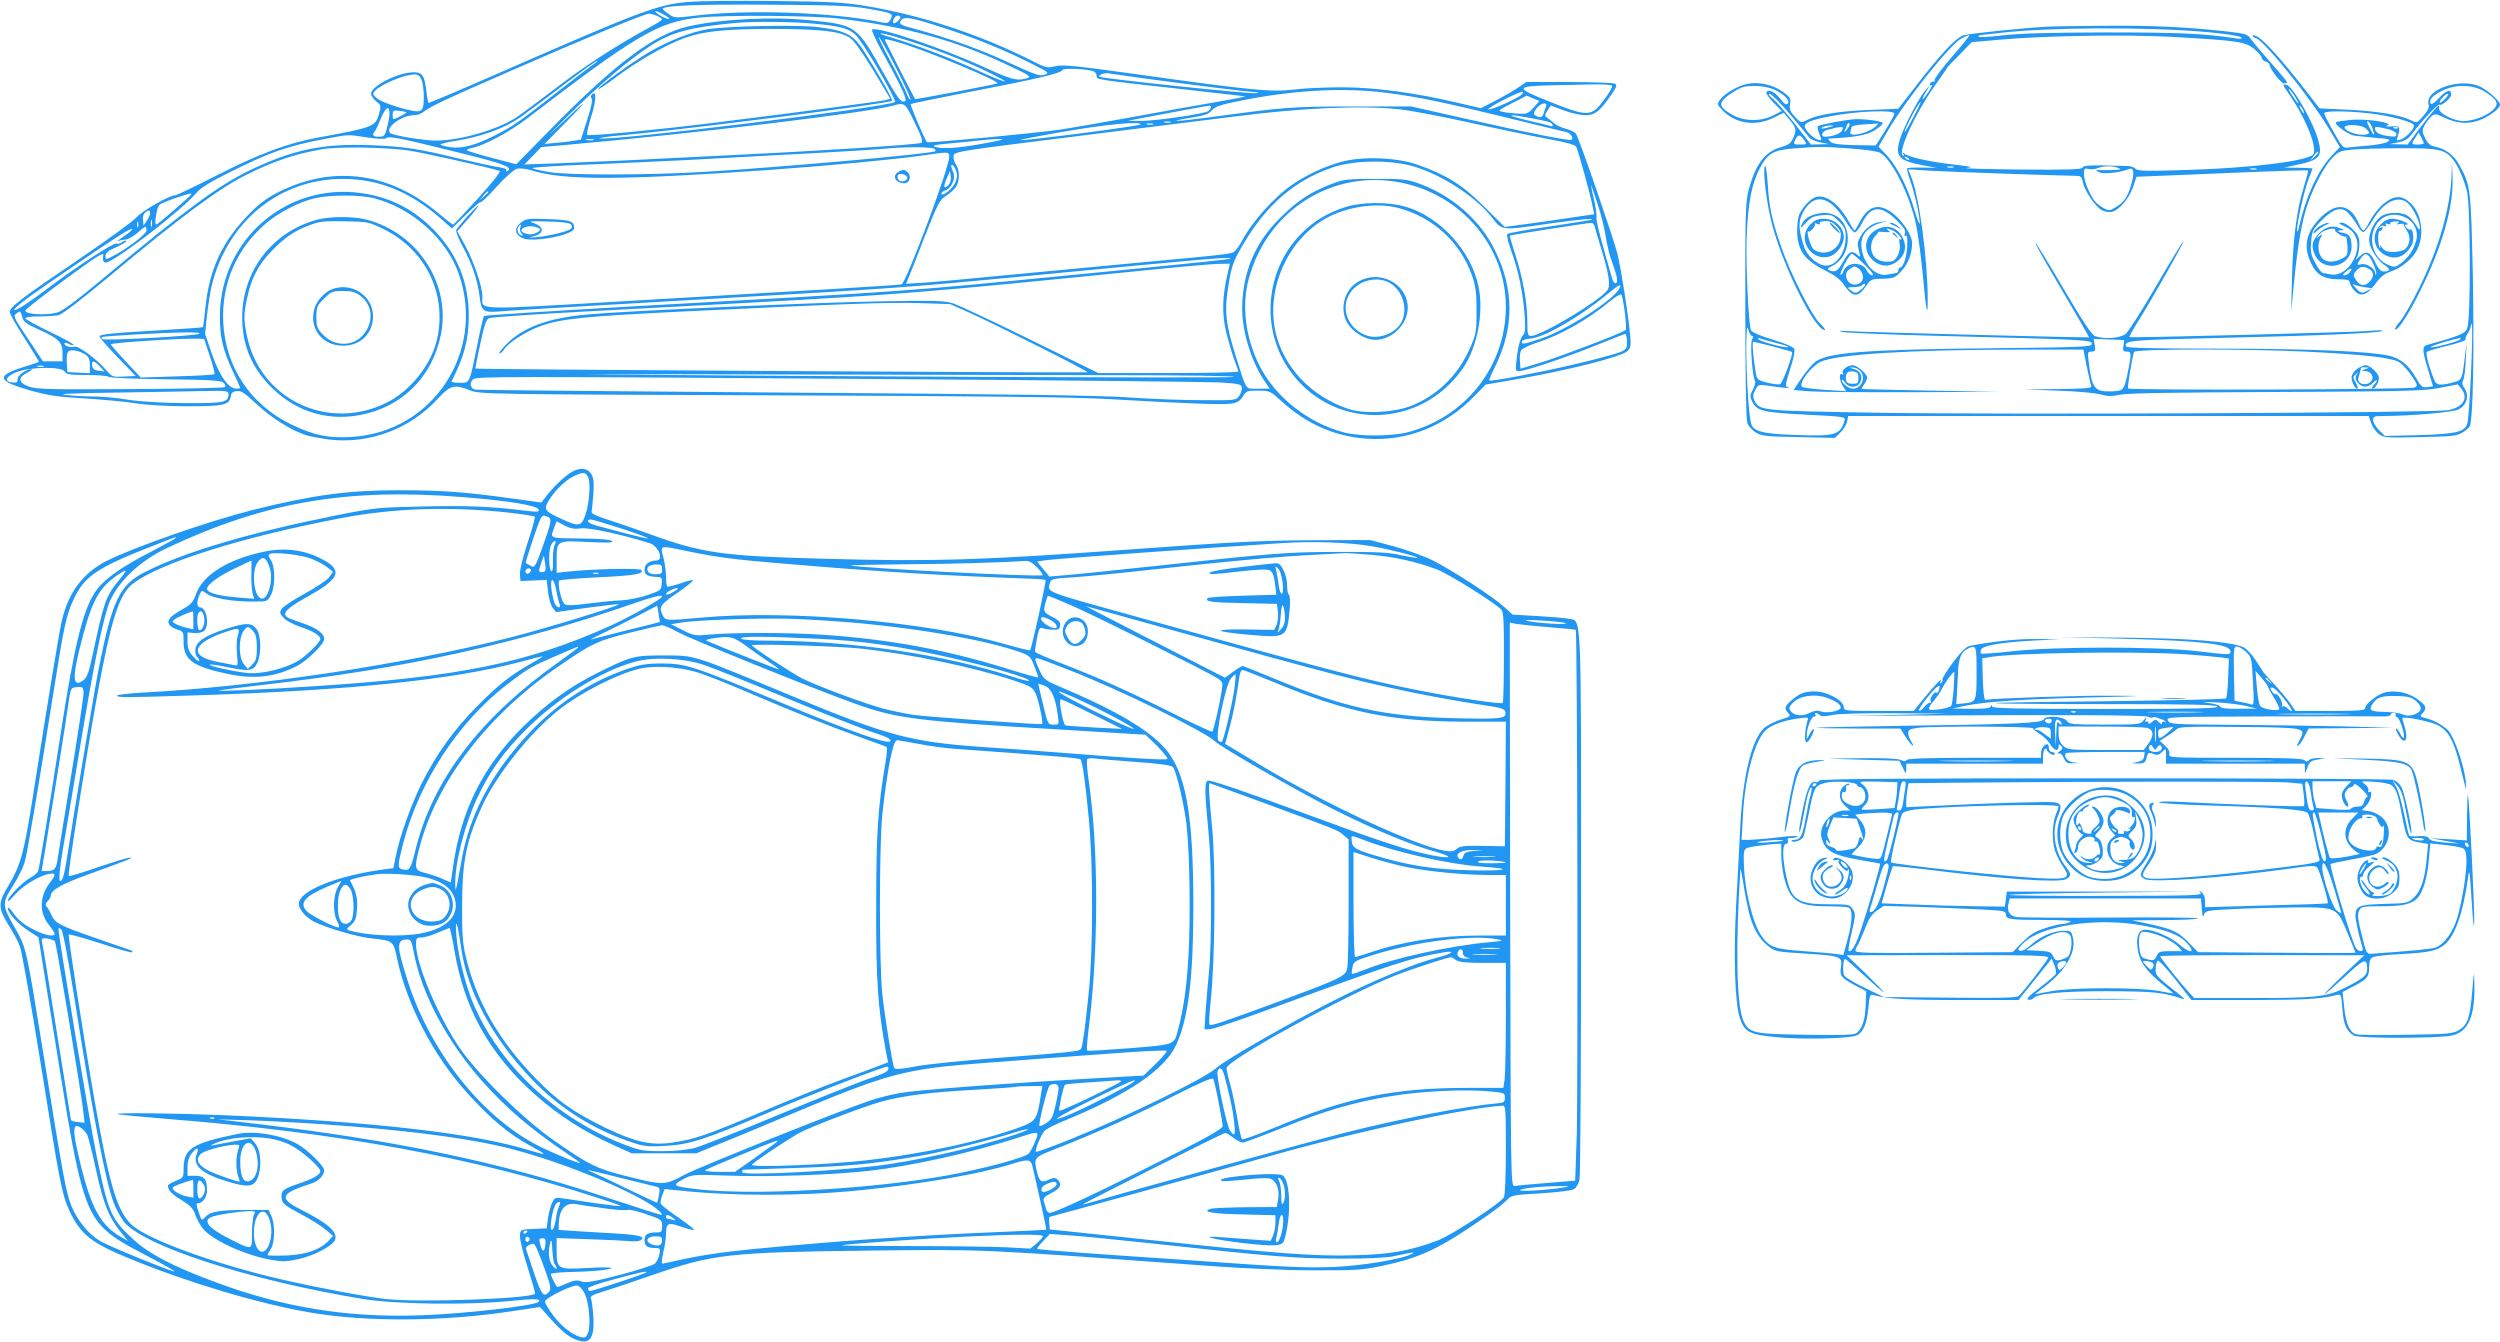 <?xml version="1.0" standalone="no"?>
<!DOCTYPE svg PUBLIC "-//W3C//DTD SVG 20010904//EN"
 "http://www.w3.org/TR/2001/REC-SVG-20010904/DTD/svg10.dtd">
<svg version="1.0" xmlns="http://www.w3.org/2000/svg"
 width="1280pt" height="687pt" viewBox="0 0 1280 687"
 preserveAspectRatio="xMidYMid meet">
<g transform="translate(0,687) scale(0.1,-0.1)"
fill="#2196f3" stroke="none">
<path d="M3524 6860 c-155 -13 -241 -45 -953 -357 -206 -90 -376 -162 -377
-160 -2 2 -7 26 -10 53 -10 87 -21 104 -65 104 -79 0 -219 -70 -219 -110 0
-10 12 -28 26 -39 26 -20 26 -22 14 -67 -18 -62 -30 -67 -315 -119 -151 -28
-298 -82 -513 -192 -111 -57 -209 -103 -216 -103 -29 0 -170 -81 -196 -112
-15 -18 -149 -116 -298 -217 -291 -197 -352 -243 -352 -269 0 -9 34 -69 76
-134 42 -66 75 -120 73 -121 -2 -2 -36 -13 -74 -25 -147 -45 -141 -72 26 -120
96 -27 141 -34 284 -42 94 -6 211 -17 261 -25 56 -9 159 -15 266 -15 187 0
213 6 220 53 2 15 11 23 30 25 22 3 42 -11 105 -70 76 -70 175 -132 253 -157
19 -6 70 -15 112 -21 207 -26 419 54 560 209 63 69 85 75 166 42 45 -19 97
-20 1537 -25 1120 -4 1553 -9 1745 -20 394 -23 574 -29 617 -22 29 5 44 15 57
37 16 27 21 29 77 29 60 0 62 -1 125 -58 126 -114 268 -176 430 -188 204 -15
401 62 551 216 l60 61 139 24 c275 47 557 118 587 148 16 16 18 28 13 86 -11
112 -47 342 -66 416 -23 88 -198 596 -212 612 -6 7 -29 18 -52 24 -22 6 -48
18 -56 25 -8 8 -24 21 -34 28 -19 13 -19 15 -3 40 l17 26 66 -25 c37 -14 87
-25 111 -25 49 0 75 20 135 108 25 36 28 46 17 53 -8 5 -113 9 -234 9 l-220 0
-43 -29 c-23 -16 -76 -46 -116 -67 l-74 -38 -116 27 c-219 52 -427 80 -596 80
-85 0 -198 -5 -250 -12 -111 -13 -212 -4 -809 80 -309 43 -371 49 -408 40 -41
-11 -47 -9 -130 33 -268 134 -567 231 -850 277 -106 17 -185 21 -463 24 -184
2 -381 0 -436 -5z m917 -34 c127 -22 135 -25 119 -55 -9 -17 -17 -21 -38 -17
-252 54 -700 70 -978 34 -88 -11 -93 -10 -123 12 -18 12 -30 24 -28 26 16 16
177 22 532 20 339 -2 428 -5 516 -20z m-1014 -52 c-7 -7 -64 22 -72 37 -4 6
12 1 35 -11 23 -12 40 -24 37 -26z m-62 14 c14 -6 25 -14 25 -17 0 -4 -28 -22
-62 -40 -160 -87 -326 -193 -466 -300 -84 -64 -179 -135 -211 -157 -92 -65
-290 -123 -418 -124 -61 0 -221 26 -235 39 -29 26 58 91 121 91 16 0 39 8 52
19 37 28 99 58 439 206 383 168 689 294 712 295 9 0 29 -5 43 -12z m930 -13
c340 -40 604 -113 875 -243 102 -48 112 -56 90 -62 -51 -16 -79 -9 -217 54
-222 102 -558 214 -578 194 -4 -3 20 -55 53 -115 71 -129 107 -200 116 -230 6
-18 3 -23 -11 -23 -13 0 -41 41 -96 140 -141 251 -141 251 -378 276 -194 20
-458 7 -628 -32 -171 -39 -370 -188 -707 -531 l-171 -174 -126 33 c-70 18
-127 36 -127 39 0 4 14 9 32 13 57 11 191 83 275 148 564 432 674 496 883 518
130 14 580 11 715 -5z m315 6 c0 -11 -29 -35 -35 -29 -10 9 7 38 21 38 8 0 14
-4 14 -9z m234 -58 c155 -50 301 -110 440 -180 88 -45 90 -46 63 -56 -24 -8
-49 1 -183 63 -152 70 -301 123 -476 171 -79 21 -86 25 -76 42 13 26 52 19
232 -40z m-678 26 c139 -13 178 -24 214 -57 37 -33 212 -334 202 -344 -26 -26
-1463 -203 -1512 -186 -7 2 47 10 121 16 344 32 1362 162 1376 176 6 6 -66
133 -139 247 -58 92 -95 112 -239 130 -107 13 -464 6 -568 -11 -84 -14 -197
-59 -296 -116 -89 -52 -269 -183 -262 -190 2 -3 46 26 97 65 105 79 245 159
341 195 97 36 208 48 460 48 245 -1 341 -12 391 -46 20 -13 64 -75 119 -166
l87 -145 -26 -8 c-25 -6 -457 -64 -887 -117 -290 -36 -630 -68 -638 -61 -4 4
4 42 17 84 28 87 32 144 9 126 -8 -8 -10 -16 -4 -23 6 -7 -2 -47 -23 -111
l-32 -100 -39 -6 c-22 -4 -64 -9 -93 -11 l-54 -5 119 121 c126 128 102 112
-63 -44 -55 -52 -28 -24 60 63 166 164 313 289 427 363 107 69 202 95 439 117
83 8 295 6 396 -4z m428 -70 c159 -47 340 -116 471 -181 136 -67 89 -57 -67
15 -139 63 -306 126 -438 166 -36 10 -59 20 -51 20 8 1 46 -8 85 -20z m-5
-159 c45 -88 78 -160 72 -160 -5 0 -14 15 -20 33 -6 17 -42 89 -80 160 -38 70
-65 127 -61 127 4 0 44 -72 89 -160z m25 129 c132 -39 504 -194 493 -206 -5
-4 -420 -84 -422 -80 -6 8 -155 301 -155 303 0 7 12 4 84 -17z m-1574 -107
c-13 -9 -97 -73 -185 -142 -194 -152 -230 -177 -320 -223 -99 -50 -169 -69
-227 -61 -27 4 -50 10 -53 13 -2 4 33 13 78 20 126 19 252 65 329 119 36 26
139 102 227 170 89 67 165 122 169 121 4 0 -4 -8 -18 -17z m2563 -39 c7 -5 12
-15 12 -23 0 -18 2 -18 425 -65 179 -20 329 -37 334 -38 5 -2 -62 -15 -150
-30 -87 -15 -280 -49 -429 -77 -148 -27 -315 -56 -370 -64 -112 -17 -675 -70
-679 -64 -13 15 -87 191 -83 195 3 3 140 31 304 63 339 65 466 95 472 111 4
13 143 5 164 -8z m252 -34 c261 -35 529 -69 565 -70 31 -2 32 -2 7 -6 -29 -5
-788 75 -797 84 -10 9 25 22 50 17 14 -2 93 -13 175 -25z m-3696 -10 c12 -35
15 -118 5 -143 -3 -9 -15 -16 -27 -16 -43 0 -180 44 -205 65 -26 22 -26 24 -9
43 19 21 101 60 152 73 59 14 72 11 84 -22z m6095 -28 c3 -5 -14 -36 -39 -69
-67 -92 -84 -92 -290 -9 -167 67 -166 75 8 80 72 1 173 4 224 5 50 1 94 -2 97
-7z m-1157 -36 c163 -21 283 -46 613 -126 157 -39 295 -72 308 -75 22 -4 40
-29 29 -40 -7 -7 -218 34 -547 109 l-275 62 -305 0 c-312 -1 -340 -3 -729 -56
-165 -22 -229 -24 -96 -2 72 11 94 19 110 38 16 19 43 29 145 49 271 55 530
69 747 41z m693 -10 c-22 -21 -170 -86 -170 -74 0 10 155 89 174 89 6 0 4 -7
-4 -15z m60 -19 l32 -13 -30 -34 c-27 -30 -34 -33 -78 -31 -27 2 -62 5 -79 9
-28 5 -26 7 45 44 41 21 76 38 76 39 1 0 16 -6 34 -14z m-3167 -123 c35 -71
44 -99 35 -104 -17 -10 -522 -42 -1083 -69 -115 -6 -298 -14 -405 -20 -107 -5
-274 -12 -370 -16 l-175 -6 43 44 43 45 137 12 c644 57 1542 165 1667 201 57
16 59 14 108 -87z m3232 80 c-4 -10 -10 -26 -12 -35 -6 -20 -20 -23 -42 -9
-11 7 -10 13 5 35 22 30 61 37 49 9z m-1715 -2 c0 -5 -6 -13 -12 -19 -18 -15
-274 -52 -350 -51 l-63 1 100 19 c103 20 304 57 318 58 4 1 7 -3 7 -8z m-4206
-37 c-1 -16 -7 -48 -13 -71 -10 -38 -15 -43 -41 -43 -30 0 -37 8 -22 26 5 5
19 35 32 67 24 60 46 71 44 21z m5176 26 c52 -6 217 -37 365 -70 149 -33 328
-70 399 -83 81 -15 131 -28 136 -38 10 -17 77 -261 85 -310 l7 -36 -109 -16
c-59 -9 -162 -24 -229 -33 l-120 -16 -105 104 c-112 112 -192 162 -342 215
-106 37 -282 44 -391 14 -83 -23 -173 -65 -246 -114 -97 -66 -213 -196 -263
-294 -9 -17 -23 -38 -32 -46 -18 -18 1 -16 -550 -67 -236 -22 -545 -52 -686
-65 -140 -14 -299 -28 -352 -32 l-98 -6 10 24 c6 13 44 109 84 214 68 172 78
192 110 212 19 12 42 32 51 45 20 29 21 87 0 116 -8 12 -14 32 -12 44 3 22 19
24 618 99 338 42 710 89 825 103 351 45 643 57 845 36z m-5090 -16 c0 -4 -56
-34 -65 -34 -6 0 -7 35 0 42 5 5 65 -2 65 -8z m5755 -28 c44 -8 88 -18 98 -21
19 -8 24 -27 5 -20 -7 2 -53 14 -103 25 -82 20 -113 30 -89 30 5 0 45 -6 89
-14z m-1842 -23 c-7 -2 -21 -2 -30 0 -10 3 -4 5 12 5 17 0 24 -2 18 -5z m-153
-10 c0 -8 -609 -87 -616 -80 -2 2 101 22 228 44 217 37 388 53 388 36z m63 0
c-7 -2 -21 -2 -30 0 -10 3 -4 5 12 5 17 0 24 -2 18 -5z m-4021 -67 c54 -8 91
-9 97 -3 12 12 70 0 373 -75 231 -57 277 -75 246 -94 -6 -4 -8 -3 -5 3 4 6
-12 13 -39 17 -24 3 -111 22 -192 41 -224 55 -293 65 -472 72 -238 8 -387 -23
-605 -126 -160 -76 -330 -201 -743 -545 -152 -127 -225 -181 -251 -187 -62
-15 -161 -8 -161 10 0 8 85 74 249 194 126 91 153 107 150 90 -5 -29 2 -42 19
-36 71 26 387 271 459 357 19 23 72 56 161 100 215 108 304 139 502 176 118
22 108 22 212 6z m1156 -13 c-10 -2 -26 -2 -35 0 -10 3 -2 5 17 5 19 0 27 -2
18 -5z m1997 -18 c-134 -25 -215 -29 -250 -16 -14 6 9 11 70 16 50 4 117 11
150 15 33 4 83 8 110 8 37 0 15 -6 -80 -23z m-2946 -35 c60 -8 424 -89 469
-105 8 -3 -35 -57 -110 -140 -67 -74 -125 -135 -128 -135 -3 0 -35 24 -70 54
-250 212 -538 253 -817 116 -59 -29 -101 -59 -148 -106 -146 -146 -215 -292
-234 -497 -5 -48 -10 -89 -12 -92 -2 -2 -87 -8 -189 -14 -286 -17 -340 -22
-340 -34 0 -6 42 -54 92 -106 l93 -96 -60 -3 c-59 -3 -60 -3 -95 37 -47 54
-141 123 -159 116 -18 -7 -51 3 -51 16 0 6 8 5 21 -1 11 -7 23 -9 26 -6 4 3
-51 33 -120 66 -70 34 -127 65 -127 70 0 6 31 10 69 10 38 0 82 3 99 6 20 4
113 75 264 201 364 304 560 449 703 520 139 69 243 104 384 129 82 14 306 11
440 -6z m2697 7 c4 -4 5 -9 3 -11 -13 -13 -781 -82 -1184 -106 -279 -17 -695
-18 -793 -1 -45 7 -84 17 -87 20 -2 4 132 13 298 19 166 7 383 17 482 22 605
32 961 52 1040 60 103 9 230 8 241 -3z m74 -40 c0 -56 -220 -644 -244 -653 -6
-2 -159 -12 -341 -23 -181 -11 -658 -39 -1058 -62 -805 -47 -747 -49 -747 22
0 51 -44 181 -90 265 l-39 70 56 63 c30 34 53 64 51 67 -5 4 -96 -97 -112
-123 -4 -7 11 -44 33 -85 48 -88 78 -177 87 -259 8 -71 19 -80 95 -74 72 6
253 17 1179 70 825 47 937 55 1510 110 921 89 1070 102 1059 91 -4 -4 -106
-15 -779 -81 -921 -90 -822 -83 -2305 -165 -401 -23 -733 -44 -737 -48 -3 -4
-18 -65 -32 -137 -43 -213 -39 -205 -92 -205 -25 0 -44 3 -42 8 65 126 88 213
88 337 0 162 -54 301 -161 419 -110 120 -237 187 -394 208 -381 51 -716 -241
-719 -627 -1 -109 14 -174 65 -284 22 -46 39 -85 39 -87 0 -2 -9 -4 -19 -4
-41 0 -87 65 -125 175 l-36 105 10 97 c6 54 17 123 25 155 82 327 348 542 670
542 184 0 347 -66 505 -206 l54 -48 71 70 c39 39 73 68 76 65 3 -3 41 33 83
80 43 48 89 88 103 91 14 4 49 0 77 -9 163 -51 456 -50 1216 3 309 22 642 54
785 74 133 20 135 20 135 -7z m2355 -43 c145 -35 334 -154 422 -265 55 -71 44
-70 293 -34 159 22 241 30 215 19 -5 -2 -102 -17 -214 -34 -113 -16 -208 -33
-213 -38 -5 -5 4 -44 20 -88 35 -95 59 -207 68 -327 5 -75 4 -91 -11 -107 -10
-11 -20 -47 -26 -87 -12 -93 -11 -93 9 -93 33 0 243 71 391 131 79 32 148 59
152 59 5 0 9 -18 9 -40 0 -49 5 -47 -225 -105 -156 -39 -473 -101 -480 -93 -2
2 12 35 31 73 97 198 97 394 -2 594 -77 156 -220 281 -394 343 -58 20 -82 23
-220 22 -141 0 -161 -2 -222 -26 -106 -40 -176 -86 -264 -174 -130 -128 -193
-282 -194 -465 0 -122 50 -280 122 -381 l19 -28 -59 0 c-69 0 -57 -17 -116
170 -49 156 -57 223 -40 335 18 120 25 141 75 227 119 205 262 331 456 399
104 37 275 42 398 13z m-2315 -55 c0 -14 -9 -38 -21 -53 -23 -30 -59 -52 -59
-37 0 5 9 13 20 16 31 10 54 62 41 92 -16 34 -13 52 4 29 8 -11 15 -32 15 -47z
m-44 -47 c-24 -24 -28 -9 -9 34 l17 39 4 -29 c2 -17 -3 -35 -12 -44z m2322 12
c309 -64 532 -330 532 -635 0 -304 -207 -567 -506 -643 -79 -20 -241 -21 -319
-1 -188 48 -360 185 -440 350 -69 141 -88 302 -52 435 94 355 432 567 785 494z
m1043 -273 c6 -41 21 -104 35 -139 25 -68 30 -102 15 -102 -5 0 -12 8 -15 18
-57 194 -86 307 -82 317 2 7 -2 42 -9 77 -8 34 -17 74 -19 88 -3 14 10 -22 29
-80 20 -58 40 -138 46 -179z m-5721 226 c0 -2 -10 -12 -22 -23 l-23 -19 19 23
c18 21 26 27 26 19z m-1520 -12 c0 -5 -173 -155 -180 -155 -12 0 3 90 16 101
8 7 45 22 82 35 72 24 82 26 82 19z m935 -20 c195 -50 373 -209 435 -390 136
-396 -133 -806 -547 -832 -121 -8 -196 8 -312 64 -208 100 -337 294 -348 523
-10 200 70 382 224 511 61 51 167 106 241 123 78 19 234 20 307 1z m-1162
-113 l-18 -27 -3 28 c-2 19 3 33 15 42 26 20 30 -8 6 -43z m24 -29 c-3 -10 -5
-4 -5 12 0 17 2 24 5 18 2 -7 2 -21 0 -30z m-70 -5 c-3 -7 -5 -2 -5 12 0 14 2
19 5 13 2 -7 2 -19 0 -25z m7457 5 c2 -10 18 -64 35 -119 40 -131 48 -188 30
-211 -49 -60 -339 -233 -390 -233 -17 0 -19 8 -19 74 0 97 -24 228 -62 343
-17 52 -29 95 -27 97 3 3 379 62 416 65 6 1 14 -7 17 -16z m-7414 -23 c0 -19
-98 -93 -177 -134 -32 -16 -33 -16 -33 4 0 15 14 27 57 45 31 14 53 28 50 32
-4 3 -13 0 -22 -7 -8 -7 -21 -10 -29 -7 -14 6 -210 -122 -356 -233 -90 -68
-160 -113 -166 -107 -8 8 74 69 271 203 258 176 325 218 331 211 3 -3 -16 -20
-42 -37 -27 -18 -40 -29 -29 -24 11 4 29 7 41 8 11 1 37 16 58 34 43 38 46 38
46 12z m5534 -227 c-26 -112 -28 -201 -6 -294 12 -47 30 -110 41 -140 12 -30
21 -57 21 -61 0 -5 -161 -8 -359 -8 l-358 0 -344 169 c-189 93 -368 177 -397
187 -48 15 -88 16 -380 11 -333 -6 -1283 -48 -1492 -67 -199 -17 -331 -65
-416 -151 -26 -27 -43 -49 -37 -49 6 0 18 11 26 24 21 32 110 89 180 115 106
39 223 51 732 76 835 40 1053 48 1215 43 l155 -5 103 -46 c158 -72 605 -298
600 -303 -5 -4 -3130 14 -3134 19 -1 1 10 58 25 126 21 100 30 126 46 132 11
5 232 20 490 34 259 14 637 34 840 45 772 42 928 55 2010 164 182 19 358 34
391 35 l61 1 -13 -57z m2006 -72 c-32 -60 -270 -211 -404 -256 -84 -28 -99
-30 -94 -13 3 7 21 13 41 14 72 5 252 109 397 228 59 50 77 57 60 27z m29
-120 c6 -47 8 -88 4 -91 -17 -15 -334 -136 -433 -166 l-105 -32 -3 39 c-2 21
1 46 6 55 5 9 40 26 79 39 121 38 262 118 378 214 27 22 52 37 56 33 4 -4 12
-45 18 -91z m-8121 -88 c103 -46 122 -65 122 -120 l0 -43 -50 0 -50 0 -77 116
c-75 112 -77 117 -58 130 18 14 20 12 28 -16 7 -27 19 -37 85 -67z m822 -22
c-18 -11 -488 -37 -497 -27 -3 3 -4 8 -2 10 5 5 311 23 429 24 53 1 79 -2 70
-7z m54 -114 c16 -48 27 -90 24 -93 -4 -3 -89 -8 -191 -11 l-186 -6 -76 81
c-42 45 -77 85 -78 89 -2 8 354 31 438 29 l40 -1 29 -88z m-636 7 c17 -11 22
-24 22 -55 l0 -40 -57 3 -58 3 -3 49 c-2 32 1 52 10 58 16 10 55 2 86 -18z
m73 -60 l24 -26 -30 4 c-22 2 -31 9 -33 26 -4 29 9 28 39 -4z m-288 -1 c-7 -2
-21 -2 -30 0 -10 3 -4 5 12 5 17 0 24 -2 18 -5z m108 -25 c9 -15 25 -18 112
-18 57 0 107 -4 113 -9 5 -6 132 -11 290 -13 223 -2 284 -6 298 -17 9 -8 13
-18 8 -23 -4 -4 -221 -9 -482 -10 -407 -3 -481 -1 -520 12 -57 20 -61 47 -10
72 19 10 29 18 22 18 -28 0 -72 -31 -72 -51 0 -16 -5 -20 -27 -17 -45 5 -33
31 22 53 70 27 231 29 246 3z m5373 -19 c360 0 629 -4 613 -9 -23 -7 -2333 3
-3282 14 -154 1 239 1 874 -1 635 -1 1443 -3 1795 -4z m-1134 -20 c861 -6
1614 -14 1675 -17 95 -6 110 -9 113 -25 2 -10 -4 -29 -12 -42 -16 -25 -17 -25
-189 -24 -94 0 -264 6 -377 14 -151 11 -613 17 -1765 25 -858 6 -1570 13
-1582 15 -25 6 -31 33 -11 53 15 15 152 15 2148 1z m-3400 -78 c0 -41 -23 -46
-219 -45 -119 1 -225 7 -292 17 -59 10 -140 17 -180 17 -41 0 -105 3 -144 8
-48 5 33 9 260 12 182 3 385 6 453 8 113 2 122 1 122 -17z"/>
<path d="M4594 5986 c-25 -19 -9 -50 29 -54 30 -4 46 30 27 53 -16 19 -31 19
-56 1z m51 -26 c0 -19 -35 -26 -46 -9 -4 7 -5 17 -2 22 8 14 48 3 48 -13z"/>
<path d="M2667 5730 c-36 -28 -32 -60 8 -79 52 -25 265 16 265 51 -1 36 -18
42 -132 46 -105 4 -115 3 -141 -18z m255 -8 c9 -9 9 -15 1 -23 -13 -13 -104
-36 -173 -43 -43 -4 -47 -3 -21 3 61 16 60 51 -3 71 -23 7 -4 9 77 6 64 -1
112 -7 119 -14z m-258 -17 c-4 -8 -1 -22 6 -30 11 -13 10 -14 -4 -9 -16 6 -22
35 -9 47 10 11 13 8 7 -8z m91 -22 c-20 -14 -44 -17 -69 -7 -44 17 12 47 58
31 27 -9 28 -11 11 -24z"/>
<path d="M6880 5807 c-91 -31 -156 -71 -220 -136 -178 -182 -206 -473 -66
-684 214 -322 675 -323 897 -1 73 107 107 283 79 417 -37 180 -193 353 -368
407 -92 28 -235 27 -322 -3z m280 -2 c177 -47 316 -174 376 -344 19 -54 24
-86 24 -181 0 -109 -2 -119 -34 -193 -60 -136 -162 -238 -296 -293 -87 -36
-241 -45 -322 -19 -195 63 -340 218 -379 402 -45 218 64 463 256 573 108 62
264 85 375 55z"/>
<path d="M6960 5431 c-79 -41 -106 -149 -57 -222 29 -43 91 -79 138 -79 92 0
175 89 166 179 -12 113 -143 178 -247 122z m158 -11 c65 -40 92 -132 57 -200
-28 -55 -113 -89 -174 -69 -98 31 -142 140 -88 220 44 65 140 88 205 49z"/>
<path d="M1623 5745 c-229 -62 -383 -263 -383 -500 0 -134 43 -244 134 -342
124 -133 288 -190 463 -159 217 38 375 192 420 411 53 258 -115 520 -378 590
-68 18 -188 18 -256 0z m343 -49 c212 -105 322 -328 273 -558 -28 -132 -137
-270 -262 -331 -298 -147 -644 18 -712 340 -18 85 -18 111 0 196 21 100 57
170 120 236 71 74 118 107 197 137 55 21 77 23 184 21 118 -2 122 -3 200 -41z"/>
<path d="M1700 5389 c-40 -16 -80 -60 -91 -102 -27 -100 42 -187 147 -187 90
0 154 63 154 151 0 105 -111 177 -210 138z m146 -34 c63 -48 69 -136 13 -200
-53 -61 -148 -60 -206 2 -29 30 -33 41 -33 90 0 51 3 58 39 94 36 36 43 39 96
39 46 0 65 -5 91 -25z"/>
<path d="M10475 6733 c-133 -8 -394 -35 -422 -44 -39 -12 -119 -98 -244 -260
l-90 -116 -152 -6 c-158 -7 -264 -24 -316 -52 -30 -15 -31 -15 -61 17 -25 27
-29 39 -25 65 5 29 1 35 -35 62 -53 38 -126 54 -186 41 -52 -12 -115 -49 -138
-82 -15 -21 -14 -24 12 -51 65 -70 170 -86 262 -40 l53 26 24 -29 c40 -48 42
-57 26 -96 -13 -32 -22 -39 -67 -52 -81 -24 -129 -89 -164 -223 -15 -61 -17
-127 -16 -613 0 -341 4 -556 10 -575 6 -17 25 -38 45 -50 30 -18 55 -20 219
-23 l185 -4 28 28 c16 15 31 41 34 56 l6 28 1332 0 1333 0 12 -35 c6 -19 23
-44 38 -56 26 -20 36 -21 212 -17 161 3 189 6 217 23 18 10 35 26 39 34 16 39
22 382 15 766 -10 453 -11 464 -69 570 -28 51 -71 83 -125 94 -24 5 -37 16
-50 43 -16 33 -17 40 -4 65 8 15 24 36 35 46 18 17 21 16 73 -8 66 -30 128
-32 189 -4 49 22 90 56 90 74 0 16 -59 70 -99 90 -98 50 -286 -12 -267 -88 4
-18 -2 -33 -27 -61 -31 -37 -33 -37 -62 -22 -55 27 -170 47 -320 54 l-149 7
-54 70 c-163 212 -268 322 -289 302 -2 -3 5 -8 17 -12 44 -14 284 -312 376
-467 l54 -91 -44 -47 c-68 -72 -130 -208 -162 -350 -6 -30 -12 -44 -13 -30 -1
38 35 199 58 260 12 30 21 56 21 58 0 1 -33 2 -72 3 l-73 1 65 14 c116 24 132
42 110 124 -26 96 -132 281 -164 286 -21 3 -22 4 20 -57 89 -131 146 -284 113
-304 -53 -33 -320 -65 -634 -75 -216 -7 -262 -6 -271 6 -6 7 -24 14 -40 14
-16 0 -73 2 -128 3 -73 1 -100 -1 -104 -11 -4 -10 -69 -12 -321 -10 -174 2
-296 5 -271 8 37 4 25 7 -70 18 -123 14 -226 37 -249 55 -12 10 -13 9 -6 -2 5
-9 4 -12 -3 -7 -27 17 63 214 162 354 36 51 66 94 66 96 0 2 28 31 63 66 l62
64 145 13 c242 21 643 27 885 14 331 -19 369 -24 416 -61 21 -18 39 -38 39
-45 0 -8 9 -17 20 -20 11 -3 20 -11 20 -16 0 -20 59 -96 74 -96 9 0 16 3 16 6
0 3 -36 47 -80 96 -44 50 -90 104 -102 121 -21 30 -26 31 -127 43 -212 23
-381 31 -626 29 -137 -1 -272 -3 -300 -5z m834 -28 c85 -8 159 -19 165 -26 8
-8 1 -10 -29 -5 -167 25 -294 30 -670 30 -291 -1 -444 -5 -527 -16 -65 -7
-118 -10 -118 -6 0 4 3 8 8 8 4 0 48 5 97 11 252 30 768 32 1074 4z m-1314
-125 c-53 -61 -93 -115 -90 -121 4 -5 1 -8 -6 -7 -6 2 -14 -3 -17 -11 -3 -9 0
-11 8 -6 6 4 0 -11 -15 -34 -34 -51 -44 -54 -15 -3 l22 37 -25 -29 c-34 -39
-112 -190 -130 -251 -25 -85 -5 -108 117 -131 l71 -13 -73 1 c-39 1 -74 -1
-77 -4 -3 -2 4 -30 15 -62 23 -64 50 -186 49 -219 0 -12 -11 15 -25 61 -34
118 -90 228 -141 284 l-45 47 48 82 c92 158 322 446 378 473 17 9 35 16 39 16
4 0 -35 -50 -88 -110z m-910 -169 c50 -23 83 -57 68 -72 -8 -8 -19 0 -37 24
-28 36 -61 53 -72 35 -4 -5 13 -29 36 -53 l43 -43 -44 -23 c-65 -33 -151 -31
-213 5 -74 43 -72 63 13 118 37 23 56 28 105 28 38 0 76 -8 101 -19z m3643
-14 c61 -40 68 -60 35 -91 -33 -31 -103 -56 -152 -56 -50 1 -127 42 -123 65 3
17 2 17 -13 5 -9 -8 -46 -54 -83 -102 l-65 -88 -46 1 -46 1 43 9 c29 5 51 17
65 36 67 86 140 163 148 157 12 -7 59 34 59 52 0 30 -24 23 -60 -16 -21 -23
-41 -37 -44 -32 -12 20 7 42 57 67 71 36 164 33 225 -8z m-975 -26 c27 -46 14
-38 -18 12 -16 23 -22 37 -14 30 8 -6 22 -25 32 -42z m-2590 -84 c48 -57 93
-111 100 -121 6 -9 32 -20 57 -25 l45 -9 -47 -1 -46 -1 -81 104 c-44 57 -95
115 -113 130 -20 15 -27 26 -18 26 9 0 55 -47 103 -103z m3357 78 c-13 -14
-26 -23 -28 -20 -7 7 29 45 41 45 6 0 0 -11 -13 -25z m-2723 -94 c-23 -44 -43
-78 -45 -76 -4 3 43 99 66 133 28 43 20 21 -21 -57z m1993 39 c6 -11 8 -20 6
-20 -3 0 -10 9 -16 20 -6 11 -8 20 -6 20 3 0 10 -9 16 -20z m-2091 -22 c0 -7
-22 -47 -48 -88 l-47 -75 -109 2 c-82 2 -112 6 -124 18 -13 13 -13 15 -1 16
130 6 192 18 229 42 23 15 41 31 41 36 0 9 -73 21 -134 21 -40 0 -181 -26
-198 -36 -4 -3 -1 -21 7 -40 14 -35 14 -35 -8 -29 -25 8 -67 50 -67 69 0 18
37 33 127 50 140 28 333 35 332 14z m2430 2 c108 -12 231 -45 231 -63 -1 -20
-43 -64 -69 -72 -21 -6 -23 -5 -16 11 4 11 8 28 9 39 1 17 -5 20 -39 18 -27
-2 -34 0 -21 5 34 14 -114 36 -190 28 -38 -4 -71 -9 -74 -12 -10 -11 64 -64
95 -69 16 -2 66 -7 110 -11 69 -5 77 -8 61 -19 -10 -8 -52 -16 -94 -20 -43 -3
-90 -8 -107 -10 -29 -4 -32 0 -77 80 -27 47 -48 89 -48 95 0 13 107 13 229 0z
m19 -80 c6 -16 9 -30 7 -30 -5 0 -35 56 -35 65 0 15 19 -8 28 -35z m-2678 22
c0 -5 -7 -17 -16 -28 -8 -10 -14 -14 -11 -9 2 6 7 18 10 28 7 17 17 23 17 9z
m136 -7 c-38 -38 -145 -62 -132 -29 3 9 6 20 6 24 0 5 28 11 63 13 34 2 66 4
70 5 5 1 2 -5 -7 -13z m-236 -5 c-34 -11 -60 -11 -35 0 11 5 29 8 40 8 16 0
15 -2 -5 -8z m2742 -7 c27 -24 22 -33 -17 -33 -41 0 -99 26 -90 40 10 16 87
11 107 -7z m-2681 -12 c-9 -16 -50 -31 -87 -31 -26 0 -14 30 14 36 15 3 32 7
37 9 6 2 18 4 28 4 14 1 16 -3 8 -18z m2795 8 c28 -7 44 -17 44 -27 0 -12 -9
-14 -47 -8 -42 6 -62 18 -63 39 0 10 13 9 66 -4z m51 5 c-3 -3 -12 -4 -19 -1
-8 3 -5 6 6 6 11 1 17 -2 13 -5z m133 -76 c0 -5 -13 -8 -30 -8 -35 0 -36 2
-13 36 l16 26 13 -24 c7 -12 13 -26 14 -30z m-3172 14 c14 -21 13 -22 -22 -22
-34 0 -35 1 -24 25 13 29 25 28 46 -3z m233 -42 c69 -5 138 -14 152 -21 59
-27 153 -211 187 -367 10 -48 26 -166 35 -261 16 -179 25 -226 25 -130 0 211
-44 537 -85 635 l-15 37 112 -7 c102 -6 650 -25 739 -26 33 0 37 -3 43 -32 9
-45 64 -126 97 -144 16 -8 39 -12 53 -8 37 9 87 68 107 126 l18 53 173 7 c95
4 292 12 437 18 145 6 266 9 268 7 2 -2 -8 -40 -21 -83 -36 -112 -56 -266 -61
-466 l-4 -173 14 145 c18 187 40 314 66 392 31 96 89 207 129 248 32 34 41 38
105 44 39 4 149 7 245 7 193 1 229 -6 269 -57 28 -36 54 -96 72 -164 18 -72
20 -660 1 -702 -11 -26 -40 -38 -204 -84 -27 -8 -27 -25 2 -121 l27 -91 -29
-4 c-26 -4 -32 1 -59 49 -37 64 -80 99 -139 112 -107 23 -404 35 -862 36 -336
0 -479 3 -482 11 -12 31 13 33 484 44 502 11 818 25 829 36 3 4 -24 4 -62 0
-74 -7 -1229 -37 -1234 -32 -2 2 18 39 45 82 82 132 235 404 231 408 -2 3 -64
-99 -137 -224 -73 -126 -145 -239 -159 -250 -28 -22 -111 -28 -156 -11 -18 7
-63 75 -163 245 -76 130 -140 234 -142 231 -3 -2 58 -111 136 -242 77 -131
139 -239 138 -240 -2 -3 -1143 26 -1221 31 -60 4 -70 3 -40 -4 22 -4 231 -13
465 -19 786 -20 810 -21 810 -41 0 -16 -32 -18 -512 -23 -665 -7 -846 -22
-908 -73 -16 -14 -46 -51 -68 -83 l-39 -58 90 -7 c50 -3 286 -5 526 -4 l436 2
-350 6 c-192 4 -351 7 -353 8 -2 1 4 12 12 24 9 12 16 28 16 34 0 19 -52 64
-74 64 -29 -1 -60 -26 -50 -41 4 -8 3 -10 -4 -5 -18 11 -15 -36 5 -63 l16 -24
-109 7 c-60 4 -113 11 -118 16 -18 18 46 103 94 127 80 39 461 63 1016 63
l331 0 17 -86 c10 -47 20 -92 23 -100 4 -12 -25 -14 -168 -16 l-174 -2 170 -6
c94 -3 192 -12 218 -19 39 -11 59 -11 100 -2 36 8 281 12 797 14 667 3 755 5
840 21 l94 18 18 -22 c38 -48 10 -95 -67 -110 -70 -14 -2270 -24 -2940 -13
-581 10 -585 10 -612 62 -9 20 -9 30 4 54 14 28 17 29 61 23 71 -11 129 -16
109 -10 -19 6 -20 2 15 115 12 37 18 74 15 82 -4 10 -47 29 -111 48 -65 20
-107 38 -111 48 -13 33 -27 342 -22 481 7 173 26 272 69 352 39 73 68 90 173
98 121 10 149 10 286 0z m2380 -43 l-24 -22 19 27 c10 14 21 24 23 22 3 -3 -6
-15 -18 -27z m-2076 -15 c-3 -3 -11 0 -18 7 -9 10 -8 11 6 5 10 -3 15 -9 12
-12z m228 -39 c-7 -2 -21 -2 -30 0 -10 3 -4 5 12 5 17 0 24 -2 18 -5z m842 -3
c17 -7 14 -9 -15 -10 -19 -1 -51 -2 -70 -1 -33 1 -34 0 -12 -11 22 -11 107 -2
154 17 23 9 27 -20 10 -79 -18 -63 -36 -91 -78 -116 -30 -19 -36 -20 -61 -7
-15 8 -36 23 -45 34 -26 29 -58 105 -58 141 0 29 3 32 23 27 12 -3 34 -2 47 4
31 12 78 13 105 1z m708 -7 c-7 -2 -21 -2 -30 0 -10 3 -4 5 12 5 17 0 24 -2
18 -5z m1098 -1055 c-5 -123 -14 -235 -19 -249 -16 -42 -60 -51 -249 -57
l-172 -4 -31 30 c-16 17 -30 40 -30 51 0 19 6 21 53 21 149 1 357 19 385 34
44 23 56 73 28 111 -10 14 -11 25 -5 38 6 10 12 57 14 105 l4 87 -9 -75 c-15
-117 -14 -116 -64 -129 -68 -17 -82 -14 -94 17 -28 70 -44 134 -36 141 5 4 53
18 106 31 54 13 95 27 92 32 -3 4 2 18 10 30 9 12 17 32 17 43 2 13 3 11 6 -7
2 -15 0 -127 -6 -250z m-3680 202 c6 0 6 -7 -1 -19 -10 -20 2 -190 16 -212 3
-6 -2 -25 -11 -43 -16 -29 -16 -36 -4 -62 23 -48 55 -56 276 -67 199 -10 203
-11 197 -31 -22 -73 -47 -81 -253 -73 -154 5 -205 16 -222 49 -14 26 -28 236
-28 398 1 95 3 117 10 93 5 -18 14 -33 20 -33z m126 -37 c35 -8 62 -18 59 -20
-8 -8 -145 28 -153 40 -4 7 0 8 12 3 10 -3 47 -14 82 -23z m1775 -14 c-4 -25
-1 -29 18 -29 25 0 24 -12 0 -128 -16 -71 -20 -75 -89 -76 -77 -1 -91 18 -107
152 -6 49 -5 52 15 52 19 0 21 4 16 33 l-6 32 78 -3 79 -3 -4 -30z m1723 32
c-13 -11 -144 -45 -150 -39 -3 3 27 14 67 26 85 24 96 25 83 13z m-3517 -35
c52 -14 95 -26 97 -28 8 -8 -48 -160 -61 -165 -8 -3 -38 1 -67 8 -49 13 -52
16 -58 54 -14 84 -19 155 -12 155 5 0 50 -11 101 -24z m2742 -27 c295 -15 435
-31 468 -56 15 -11 42 -41 60 -68 31 -45 32 -49 15 -59 -18 -11 -1457 -15
-1467 -5 -5 4 19 150 30 187 4 16 582 17 894 1z m-2298 -96 c34 -31 11 -93
-35 -93 -22 0 -57 27 -57 44 0 6 7 0 16 -12 27 -39 84 -23 84 24 0 24 -15 39
-45 47 -19 4 -19 5 -1 6 11 0 28 -6 38 -16z m-7 -38 c0 -27 -3 -30 -30 -30
-21 0 -31 5 -33 18 -6 33 6 49 35 45 24 -3 28 -8 28 -33z"/>
<path d="M12552 5974 c-5 -165 -65 -375 -167 -581 -36 -73 -79 -148 -96 -168
-18 -20 -29 -38 -26 -41 11 -12 70 77 130 200 112 225 171 434 164 581 l-3 80
-2 -71z"/>
<path d="M9036 6019 c-12 -26 11 -206 40 -309 60 -219 217 -530 267 -530 5 0
-6 16 -26 35 -41 40 -149 252 -196 388 -49 140 -63 205 -70 322 -4 61 -10 103
-15 94z"/>
<path d="M9294 5860 c-31 -12 -72 -59 -85 -97 -6 -19 -9 -62 -7 -94 6 -86 42
-133 138 -181 52 -26 83 -49 100 -75 47 -68 73 -69 117 -4 21 31 26 33 83 34
57 2 64 5 95 39 35 37 55 90 55 144 0 40 -52 118 -103 155 -70 51 -123 35
-167 -51 -11 -22 -22 -40 -24 -40 -3 0 -19 25 -36 55 -49 86 -117 133 -166
115z m91 -41 c19 -17 50 -56 67 -85 18 -30 38 -54 45 -54 7 0 24 23 38 50 44
88 97 91 177 11 36 -36 47 -53 41 -66 -4 -12 -3 -16 4 -12 7 5 10 -12 8 -51
-2 -56 -20 -112 -37 -112 -4 0 -8 -6 -8 -13 0 -8 -6 -14 -12 -15 -7 -1 -28 -5
-46 -8 -65 -13 -132 67 -132 157 0 49 35 88 96 107 l39 11 -35 -5 c-43 -5 -79
-31 -104 -74 -16 -27 -18 -39 -9 -72 10 -36 9 -38 -7 -23 -28 25 -44 18 -73
-35 -28 -49 -39 -56 -71 -44 -13 5 -9 10 16 23 97 48 107 207 16 257 -50 29
-144 8 -168 -35 -17 -33 -11 -33 18 0 23 26 38 33 80 37 49 4 54 2 87 -31 30
-30 35 -42 35 -81 0 -78 -46 -145 -99 -146 -44 0 -98 47 -115 99 -28 87 -29
125 -7 169 40 78 96 93 156 41z m162 -304 c36 -35 50 -55 39 -55 -9 0 -21 11
-28 25 -21 46 -101 45 -119 -2 -5 -14 -12 -23 -15 -20 -8 8 45 107 57 107 6 0
36 -25 66 -55z m-9 -58 c6 -52 -72 -61 -84 -10 -5 20 -2 31 16 45 20 16 25 17
44 5 12 -8 22 -26 24 -40z m-7 -68 c-28 -23 -32 -23 -57 -4 -18 13 -17 14 18
15 20 0 40 5 43 11 4 6 10 7 14 4 3 -4 -5 -15 -18 -26z"/>
<path d="M9269 5721 c-70 -70 -1 -189 95 -165 39 9 76 59 76 101 0 50 -47 93
-102 93 -30 0 -46 -7 -69 -29z m134 -9 c22 -23 25 -34 20 -64 -10 -62 -86 -92
-137 -55 -16 12 -42 102 -26 92 9 -6 40 32 32 40 -4 3 2 3 12 -1 12 -5 17 -4
13 3 -4 6 7 10 27 11 24 1 40 -6 59 -26z"/>
<path d="M9388 5702 c15 -15 29 -26 31 -25 6 4 -41 53 -50 53 -4 0 4 -13 19
-28z"/>
<path d="M9690 5719 c13 -6 32 -15 40 -22 9 -7 5 -2 -8 11 -13 12 -31 22 -40
21 -11 0 -9 -4 8 -10z"/>
<path d="M9608 5694 c-64 -34 -72 -112 -16 -159 39 -33 87 -33 126 0 35 30 45
69 27 111 -25 59 -81 79 -137 48z m85 -5 c12 -6 29 -20 36 -31 7 -11 8 -17 2
-14 -7 5 -9 -3 -5 -22 4 -18 0 -41 -10 -61 -14 -26 -22 -31 -54 -31 -50 0 -82
29 -82 75 0 21 8 43 19 54 11 11 18 21 16 23 -3 2 12 2 33 0 28 -2 33 -1 22 7
-20 14 -7 14 23 0z"/>
<path d="M9690 5676 c0 -2 8 -10 18 -17 15 -13 16 -12 3 4 -13 16 -21 21 -21
13z"/>
<path d="M12201 5824 c-23 -20 -53 -58 -67 -85 -13 -27 -28 -49 -33 -49 -5 0
-14 14 -22 31 -44 108 -120 118 -205 27 -68 -71 -81 -142 -42 -224 28 -61 67
-84 141 -84 43 0 57 -4 57 -14 0 -8 10 -27 23 -42 33 -37 65 -27 109 33 27 37
46 52 84 65 51 18 106 63 129 108 39 75 25 182 -30 237 -46 46 -87 45 -144 -3z
m128 5 c27 -25 60 -94 61 -124 0 -16 -4 -14 -19 11 -11 18 -30 39 -42 48 -33
23 -110 21 -141 -4 -31 -24 -58 -78 -58 -117 0 -39 39 -103 77 -129 34 -23 33
-34 -2 -34 -15 0 -27 13 -43 45 -27 57 -46 64 -79 34 -25 -23 -25 -23 -14 -2
6 12 11 40 11 63 0 34 -6 48 -34 76 -20 20 -44 34 -57 34 -19 0 -16 -4 16 -19
66 -29 83 -97 45 -172 -26 -51 -74 -82 -115 -74 -16 3 -35 6 -42 7 -6 1 -24
23 -38 50 -23 42 -26 58 -22 109 4 56 8 64 53 110 64 65 107 75 143 32 14 -16
34 -44 44 -62 9 -18 23 -31 29 -29 7 3 27 29 45 59 57 97 133 133 182 88z m-8
-75 c43 -22 64 -74 48 -122 -15 -48 -42 -86 -79 -112 -27 -19 -32 -20 -63 -6
-67 28 -100 110 -72 183 26 68 98 93 166 57z m-172 -230 c12 -25 20 -51 17
-57 -2 -7 -5 -4 -5 5 -1 23 -46 52 -71 45 -24 -6 -25 -3 -4 28 24 36 39 31 63
-21z m-11 -37 c17 -13 15 -37 -5 -59 -22 -24 -49 -23 -67 4 -20 29 -20 34 4
58 19 19 40 18 68 -3z m-108 -12 c-7 -8 -19 -15 -27 -15 -10 0 -8 6 8 19 27
22 38 19 19 -4z m75 -75 l40 -6 -28 -14 c-26 -13 -30 -12 -55 15 -15 15 -20
24 -12 19 8 -4 33 -11 55 -14z"/>
<path d="M11878 5713 c-15 -10 -30 -24 -33 -32 -4 -10 3 -7 17 6 13 12 34 26
48 32 14 5 18 10 10 10 -8 0 -27 -7 -42 -16z"/>
<path d="M11874 5676 c-38 -38 -43 -70 -19 -116 46 -89 185 -54 185 47 0 47
-11 65 -41 70 -30 5 -38 13 -13 14 18 0 18 1 -1 9 -42 18 -76 11 -111 -24z
m82 15 c-5 -7 42 -36 55 -33 3 0 6 -21 8 -48 2 -45 0 -50 -28 -64 -44 -23 -87
-20 -105 6 -19 27 -21 71 -4 101 11 21 10 21 -8 7 -18 -14 -18 -14 -4 4 8 10
23 22 35 26 27 12 57 12 51 1z"/>
<path d="M12189 5721 c-49 -49 -38 -125 23 -157 54 -28 105 -8 137 54 13 24 6
86 -9 77 -4 -3 -13 2 -20 10 -10 12 -10 15 1 15 29 1 -38 29 -69 30 -24 0 -42
-8 -63 -29z m89 7 c-9 -7 -7 -8 9 -5 12 3 21 2 20 -2 -1 -3 7 -18 17 -33 21
-32 15 -74 -12 -95 -9 -7 -36 -13 -58 -13 -32 0 -46 5 -58 23 -9 12 -14 15
-10 7 4 -8 4 -12 -1 -8 -11 10 -12 87 -1 85 5 -1 11 4 14 12 3 9 0 11 -8 6 -8
-5 -11 -4 -6 3 4 6 14 8 23 5 11 -4 14 -3 9 5 -5 8 -1 10 10 5 10 -3 15 -2 12
3 -3 5 7 9 24 10 21 1 26 -1 16 -8z"/>
<path d="M12066 4979 c-14 -11 -26 -29 -26 -40 0 -25 17 -59 30 -59 5 0 1 13
-8 30 -16 28 -16 30 3 47 11 10 14 11 7 4 -16 -20 -15 -36 4 -55 21 -22 50
-20 74 4 24 24 27 14 3 -12 -9 -10 -11 -18 -5 -18 13 0 32 32 32 55 0 22 -45
65 -68 65 -11 0 -31 -9 -46 -21z m44 1 c-22 -7 -23 -8 -4 -9 31 -1 51 -28 37
-49 -21 -34 -82 -19 -67 17 3 9 7 23 9 31 2 8 4 16 4 18 1 1 11 2 24 1 21 -1
21 -1 -3 -9z"/>
<path d="M2925 4452 c-37 -23 -92 -75 -127 -121 l-26 -34 -159 22 c-243 33
-340 40 -568 41 -263 0 -443 -24 -750 -101 -224 -56 -605 -189 -749 -261 -121
-61 -197 -163 -230 -309 -14 -60 -67 -383 -151 -919 -43 -269 -60 -331 -121
-433 -56 -93 -55 -116 4 -210 21 -34 46 -80 54 -103 9 -22 58 -297 108 -610
97 -607 107 -659 145 -742 56 -121 111 -165 306 -245 298 -123 667 -233 927
-277 284 -49 675 -47 1022 5 l155 23 23 -26 c74 -84 106 -113 141 -132 86 -43
116 -13 109 108 -3 42 -8 84 -12 93 -5 12 7 20 61 36 37 11 148 48 245 82 321
111 392 119 1118 128 603 7 559 8 1735 -78 178 -13 397 -23 540 -23 214 -1
252 2 348 22 200 42 297 88 537 255 47 32 94 70 106 83 20 24 29 26 172 34 90
6 159 14 172 22 11 7 23 29 27 48 5 19 8 658 8 1420 0 1537 4 1437 -65 1452
-19 4 -91 10 -160 14 l-125 7 -43 39 c-58 53 -267 189 -367 239 -44 22 -134
54 -200 72 l-120 32 -295 -1 c-248 -1 -398 -8 -945 -48 -761 -55 -996 -62
-1550 -47 -528 14 -629 28 -903 128 -70 25 -165 58 -212 73 -60 19 -84 31 -81
41 2 8 6 49 9 91 4 61 1 83 -12 103 -20 30 -58 33 -101 7z m86 -24 c14 -26 7
-134 -13 -192 -20 -61 -34 -64 -116 -26 -90 41 -98 50 -78 87 26 50 85 110
128 132 54 26 64 26 79 -1z m-631 -104 c225 -18 371 -42 378 -63 4 -11 -5 -13
-49 -8 -190 24 -316 29 -539 24 -236 -5 -253 -7 -450 -46 -448 -90 -775 -187
-978 -290 -130 -66 -166 -142 -236 -491 -21 -104 -123 -714 -166 -991 -7 -42
-16 -83 -21 -90 -21 -35 -20 15 4 159 15 86 54 320 87 518 70 424 122 679 154
749 48 105 159 208 295 271 503 236 920 307 1521 258z m229 -79 c68 -8 126
-17 129 -20 3 -3 -13 -64 -37 -135 -25 -76 -41 -143 -39 -162 l3 -33 67 3 67
3 7 -61 c4 -34 14 -71 24 -82 l17 -22 159 22 c87 12 159 20 161 18 8 -7 -366
-122 -562 -172 -542 -137 -1287 -249 -1872 -280 -73 -4 -133 -11 -133 -15 0
-11 34 -11 410 1 779 25 1305 79 1649 170 62 17 116 30 120 30 3 0 -23 -17
-59 -37 -105 -59 -169 -109 -280 -222 -116 -117 -205 -241 -282 -394 -53 -108
-111 -268 -131 -369 l-13 -63 -54 -7 c-243 -34 -430 -110 -430 -176 0 -28 36
-69 78 -91 63 -32 224 -79 297 -86 109 -12 109 -11 129 -107 51 -236 186 -494
358 -684 124 -136 212 -210 328 -273 84 -45 83 -49 -5 -22 -281 88 -791 147
-1565 181 -237 10 -557 14 -549 6 2 -3 123 -14 269 -26 864 -69 1557 -197
2188 -402 68 -22 122 -41 120 -43 -2 -2 -62 5 -133 15 -72 11 -147 22 -168 25
-35 5 -38 3 -52 -27 -7 -18 -17 -54 -20 -80 l-6 -47 -67 -3 c-66 -3 -67 -3
-70 -32 -2 -17 15 -90 39 -163 23 -73 41 -135 38 -137 -26 -26 -601 -46 -763
-27 -106 12 -340 56 -521 97 -350 80 -705 209 -783 285 -73 71 -112 203 -186
624 -57 326 -139 855 -134 860 3 3 76 -17 163 -45 86 -29 159 -49 162 -46 3 3
0 8 -8 11 -8 2 -84 29 -171 59 -196 68 -215 78 -236 124 -9 20 -21 40 -26 44
-5 3 -2 14 7 23 10 9 17 22 17 29 0 28 54 59 186 107 216 78 240 88 220 88
-10 1 -84 -22 -164 -49 -80 -28 -147 -48 -150 -45 -7 6 88 607 144 915 73 401
114 529 186 583 141 106 556 237 1058 333 273 53 564 62 869 29z m195 -21 c23
-9 20 -27 -25 -151 -39 -108 -42 -112 -62 -100 -12 7 -23 13 -25 14 -2 0 11
43 28 95 54 160 51 155 84 142z m377 -60 c78 -25 139 -48 136 -50 -2 -3 -53 9
-113 25 -60 16 -128 34 -151 40 -42 11 -59 31 -27 31 8 0 78 -21 155 -46z
m-205 1 c39 5 202 -30 350 -76 47 -15 75 -89 33 -89 -34 0 -59 -19 -59 -46 0
-27 16 -36 62 -38 27 -1 29 -4 26 -35 -3 -33 -6 -35 -73 -58 -38 -13 -99 -25
-135 -27 -36 -1 -111 -9 -168 -16 -74 -10 -108 -11 -120 -4 -18 12 -40 109
-28 122 4 3 91 11 194 16 190 9 239 17 226 37 -7 12 -256 6 -381 -8 l-53 -6 0
62 c0 105 -1 104 158 96 104 -5 134 -4 126 5 -7 7 -63 12 -162 13 -168 2 -156
-3 -131 65 l9 23 41 -22 c32 -16 52 -19 85 -14z m-2076 -49 c0 -3 -53 -32
-117 -66 -170 -87 -251 -146 -295 -210 -64 -96 -108 -276 -178 -730 -60 -390
-109 -685 -115 -701 -3 -8 -21 -23 -41 -34 -38 -21 -114 -98 -114 -117 0 -6
16 7 35 30 39 45 121 96 173 107 37 8 40 -2 12 -38 -58 -74 -62 -157 -9 -223
16 -20 29 -41 29 -45 0 -16 -45 -9 -95 15 -61 30 -87 50 -120 95 -14 19 -25
29 -25 21 0 -24 52 -81 105 -115 l52 -34 26 -163 c15 -90 54 -333 87 -540 87
-548 126 -690 215 -781 47 -48 89 -75 250 -159 72 -37 125 -68 118 -68 -19 0
-333 128 -379 155 -61 36 -118 106 -149 182 -27 69 -41 144 -139 753 -94 584
-90 565 -153 675 -64 113 -64 121 -3 216 22 34 47 85 56 113 14 49 66 356 155
916 45 285 59 352 94 427 57 125 120 167 435 289 96 38 90 35 90 30z m1940
-37 c-6 -11 -10 -46 -9 -77 2 -31 -1 -57 -7 -57 -13 0 -17 96 -5 128 6 15 15
27 21 27 7 0 7 -6 0 -21z m4180 -5 c93 -16 243 -54 237 -60 -2 -2 -39 4 -83
13 -64 15 -125 18 -324 17 -258 0 -320 -5 -955 -74 -198 -21 -396 -42 -441
-45 l-81 -7 -32 39 -32 38 48 7 c42 7 835 64 1203 87 161 11 343 4 460 -15z
m-3485 -29 c141 -29 227 -40 468 -60 504 -43 823 -62 1274 -78 39 -1 74 -4 76
-7 5 -5 -71 -352 -79 -359 -2 -3 -62 12 -132 32 -398 114 -1099 176 -1548 135
-194 -17 -186 -17 -203 16 -18 39 -11 50 79 112 41 28 76 56 78 62 1 5 -26 -1
-61 -14 -36 -12 -68 -20 -71 -17 -3 4 -6 27 -6 52 0 26 -6 70 -14 99 -16 63
-25 61 139 27z m3478 -15 c124 -10 236 -35 343 -75 63 -24 306 -176 332 -208
10 -12 13 -68 12 -243 0 -126 -3 -230 -6 -233 -8 -8 -237 26 -430 64 -267 53
-435 97 -1419 370 -510 141 -483 131 -469 181 5 19 15 22 116 28 61 4 229 20
372 36 408 45 687 71 856 79 85 5 160 9 165 9 6 1 63 -3 128 -8z m-4221 -82
c-5 -11 -32 -10 -32 1 0 4 6 23 12 42 l13 34 5 -35 c4 -19 4 -38 2 -42z m2518
17 c18 -19 31 -37 28 -40 -11 -11 -948 37 -983 50 -5 2 118 4 275 6 237 1 500
9 621 17 17 1 36 -9 59 -33z m-1920 -10 c0 -22 -4 -25 -34 -25 -22 0 -36 6
-40 17 -8 20 10 33 47 33 22 0 27 -4 27 -25z m-672 -7 c-6 -18 -28 -21 -28 -4
0 9 7 16 16 16 9 0 14 -5 12 -12z m-2106 -45 c-70 -84 -79 -111 -137 -382 -19
-91 -29 -119 -47 -133 -52 -40 -59 3 -23 150 59 241 93 311 182 377 65 47 72
44 25 -12z m2451 30 c-7 -2 -19 -2 -25 0 -7 3 -2 5 12 5 14 0 19 -2 13 -5z
m-215 -85 c5 -29 13 -61 17 -70 10 -24 -11 -23 -24 0 -5 10 -13 42 -17 70 -9
70 11 69 24 0z m622 7 c0 -2 -13 -11 -30 -20 -16 -9 -30 -12 -30 -7 0 5 10 14
23 20 25 12 37 14 37 7z m-80 -39 c0 -12 -163 -104 -267 -151 -424 -190 -770
-261 -1523 -309 -248 -17 -503 -27 -480 -21 8 2 116 16 240 30 712 82 1294
210 1895 419 93 32 135 42 135 32z m2087 -42 c105 -44 684 -333 752 -374 32
-20 33 -22 26 -68 -9 -61 -41 -202 -48 -208 -3 -3 -94 39 -203 94 -232 116
-388 186 -571 256 -72 28 -132 54 -133 59 -2 4 3 35 9 68 10 51 15 59 29 53 9
-4 33 -8 52 -8 29 -1 36 3 38 21 2 16 -5 26 -30 39 -55 28 -57 31 -46 74 6 22
12 40 14 40 2 0 52 -21 111 -46z m-2100 -89 c-1 -1 -76 -20 -167 -42 -91 -23
-174 -44 -185 -47 -11 -4 16 10 60 31 44 21 125 61 180 90 l100 52 7 -42 c4
-22 7 -41 5 -42z m2635 -44 c835 -231 943 -259 1218 -316 96 -20 243 -46 325
-59 138 -20 150 -24 153 -44 5 -32 -24 -35 -272 -29 -351 9 -558 55 -913 203
-85 35 -157 64 -161 64 -5 0 -26 -13 -49 -30 l-41 -30 -363 186 c-200 102
-356 183 -347 180 9 -2 212 -59 450 -125z m-1617 39 c337 -32 649 -87 825
-148 51 -18 56 -22 76 -73 12 -30 21 -56 19 -57 -2 -2 -61 14 -132 36 -325
103 -625 159 -971 182 -177 12 -460 12 -577 1 -77 -7 -83 -6 -140 23 l-60 30
50 8 c70 13 382 24 555 20 80 -2 240 -12 355 -22z m985 15 c36 -19 42 -50 8
-39 -40 12 -77 54 -48 54 6 0 24 -7 40 -15z m2635 -15 c25 -11 -148 -1 -195
11 -22 5 5 6 70 2 58 -3 114 -9 125 -13z m-87 -21 c75 -6 138 -12 140 -14 8
-8 12 -2371 5 -2585 l-8 -235 -145 -12 c-80 -6 -154 -13 -165 -15 -20 -3 -20
7 -23 1441 l-2 1444 30 -7 c17 -3 92 -11 168 -17z m-4458 -25 c69 -38 711
-297 917 -370 206 -73 308 -86 1038 -129 l440 -27 60 -58 c32 -33 56 -62 52
-66 -6 -7 -190 4 -532 31 -99 8 -283 22 -410 30 -373 26 -489 57 -987 264
-508 211 -487 205 -648 205 -152 1 -170 -4 -342 -90 -141 -70 -261 -158 -379
-274 -204 -201 -319 -429 -359 -716 l-12 -82 -42 18 c-22 10 -62 24 -88 30
-56 14 -58 23 -32 124 87 345 354 692 729 945 162 110 185 120 347 161 84 21
160 38 168 39 8 0 44 -15 80 -35z m355 -75 c39 -28 91 -65 117 -82 27 -17 47
-32 45 -34 -3 -2 -301 116 -367 145 -10 4 0 9 25 13 94 14 107 12 180 -42z
m355 41 c235 -11 424 -38 680 -96 220 -50 419 -108 408 -120 -3 -2 -41 7 -84
21 -352 115 -827 185 -1261 185 -70 0 -124 4 -128 10 -8 13 108 13 385 0z
m230 -51 c244 -26 582 -96 780 -163 86 -28 97 -35 112 -66 15 -30 40 -150 34
-157 -5 -5 -593 37 -661 47 -38 6 -106 20 -150 31 -85 22 -340 116 -415 154
-57 29 -260 162 -260 171 0 9 441 -4 560 -17z m-1450 6 c0 -2 -46 -36 -101
-76 -399 -282 -643 -602 -730 -954 -26 -105 -31 -114 -64 -107 -31 6 -31 16
-1 133 82 316 282 621 530 813 110 84 125 93 251 147 125 54 115 50 115 44z
m640 -88 c41 -13 226 -87 410 -164 184 -77 378 -154 430 -172 103 -34 128 -46
117 -57 -15 -15 -213 55 -557 198 -457 191 -487 201 -620 201 -66 0 -102 -6
-163 -26 -211 -73 -388 -193 -544 -370 -169 -191 -270 -390 -309 -607 -8 -47
-19 -103 -23 -125 -8 -38 -9 -39 -10 -8 -4 107 47 308 113 449 65 137 137 238
255 354 158 157 376 293 549 341 94 27 248 20 352 -14z m1888 -33 c256 -101
676 -307 732 -359 41 -37 427 -258 618 -354 205 -102 391 -179 512 -212 93
-26 84 -38 -14 -19 -124 24 -251 65 -687 226 -279 103 -453 162 -464 157 -19
-7 -18 -46 5 -293 14 -137 14 -557 0 -685 -5 -55 -13 -144 -17 -197 l-6 -98
26 0 c15 0 154 47 309 104 633 233 722 262 891 290 63 11 41 -8 -31 -26 -116
-29 -329 -117 -537 -223 -225 -114 -554 -303 -600 -345 -59 -53 -466 -252
-749 -365 -92 -37 -169 -65 -172 -62 -7 7 27 90 45 108 9 9 52 31 96 49 327
134 518 262 577 390 62 134 88 341 88 711 0 479 -40 693 -151 814 -82 89 -240
183 -479 286 -135 57 -135 57 -157 106 -25 56 -27 63 -12 63 6 0 86 -30 177
-66z m-1933 -2 c39 -10 160 -57 270 -105 248 -106 424 -176 583 -233 68 -24
127 -46 131 -48 4 -3 2 -38 -5 -78 -39 -231 -48 -362 -48 -738 -1 -379 9 -523
48 -732 l13 -67 -26 -10 c-14 -6 -106 -40 -204 -76 -99 -36 -285 -111 -415
-167 -278 -118 -348 -142 -459 -158 -109 -16 -189 2 -340 74 -168 82 -246 137
-361 255 -189 195 -305 397 -358 627 -15 62 -19 117 -18 259 1 229 21 328 101
505 74 162 249 382 396 497 108 85 291 179 406 208 70 18 191 13 286 -13z
m2983 -61 c360 -149 587 -195 960 -196 l212 0 -2 -319 -3 -319 -114 2 c-94 2
-116 -1 -132 -15 -14 -13 -28 -15 -60 -10 -147 23 -608 237 -931 430 l-195
117 22 82 c20 73 34 147 51 265 3 17 9 32 15 32 6 0 85 -31 177 -69z m-218
-28 c-10 -74 -54 -260 -64 -271 -4 -3 -12 0 -18 6 -18 18 37 289 65 319 11 13
22 22 23 20 2 -1 -1 -35 -6 -74z m-972 16 c34 -12 56 -60 68 -151 7 -48 7 -48
-22 -48 -29 0 -29 2 -54 105 -14 58 -25 105 -24 105 0 0 15 -5 32 -11z m-4983
-455 c-36 -219 -68 -417 -71 -439 -7 -45 -17 -55 -55 -55 l-26 0 28 168 c39
239 96 593 109 689 12 82 12 82 44 85 27 3 31 0 34 -23 2 -14 -27 -205 -63
-425z m5251 340 c184 -92 262 -145 103 -71 -167 78 -314 156 -296 156 10 1 97
-38 193 -85z m-24 -30 l153 -76 -139 7 c-76 4 -144 9 -151 11 -13 5 -36 134
-24 134 5 0 77 -34 161 -76z m-887 -153 c55 -11 138 -22 185 -25 515 -37 635
-47 642 -54 10 -10 25 -114 43 -307 22 -227 22 -665 0 -880 -16 -163 -32 -283
-40 -296 -8 -12 -63 -18 -408 -44 -185 -14 -383 -34 -439 -45 -72 -14 -104
-16 -109 -9 -9 15 -46 242 -61 374 -17 150 -17 773 0 930 25 227 54 375 75
375 7 0 57 -9 112 -19z m1108 -92 c120 -8 183 -17 192 -26 14 -14 47 -143 65
-258 18 -106 26 -416 18 -640 -6 -186 -25 -333 -58 -453 -19 -72 -14 -70 -247
-89 -117 -9 -215 -15 -217 -12 -3 3 1 57 9 120 50 406 50 904 0 1257 -9 57
-12 108 -9 114 3 5 20 7 38 5 17 -3 111 -11 209 -18z m653 -208 c382 -141 382
-140 412 -166 l27 -23 0 -319 c0 -175 -3 -330 -8 -345 -10 -37 -38 -50 -339
-162 -304 -112 -357 -130 -365 -122 -4 3 -1 59 6 124 22 200 26 691 7 885 -16
165 -19 227 -13 227 2 0 125 -45 273 -99z m528 -196 c162 -61 430 -121 590
-132 167 -11 137 -23 -49 -19 -198 4 -324 24 -502 78 -102 31 -112 39 -113 86
0 16 -3 16 74 -13z m552 -52 c-37 -3 -49 -8 -53 -24 -6 -21 -18 -25 -29 -7
-12 20 28 38 80 36 l51 -2 -49 -3z m-341 -83 c107 -22 293 -40 418 -40 l87 0
0 -155 0 -155 -141 0 c-199 0 -393 -31 -563 -90 -33 -11 -63 -20 -68 -20 -4 0
-8 121 -8 269 l0 269 92 -30 c51 -16 133 -38 183 -48z m443 53 c-27 -2 -69 -2
-95 0 -27 2 -5 3 47 3 52 0 74 -1 48 -3z m61 -29 c2 -2 -31 -4 -75 -4 -55 0
-74 3 -64 10 13 9 128 3 139 -6z m-5522 -78 c76 -20 118 -50 137 -95 36 -91
-29 -164 -169 -190 -101 -19 -275 -12 -367 15 -15 5 -14 8 9 28 22 19 27 33
31 82 4 54 -4 88 -36 146 -3 6 70 23 138 32 57 7 201 -3 257 -18z m-457 -48
c-24 -40 -27 -130 -5 -172 9 -16 13 -31 11 -34 -9 -8 -144 60 -166 83 -40 43
-8 78 117 130 32 13 59 24 60 25 2 0 -6 -15 -17 -32z m64 -10 c18 -26 22 -129
6 -159 -6 -10 -19 -19 -30 -19 -28 0 -40 30 -40 97 0 56 18 103 40 103 5 0 16
-10 24 -22z m565 -289 c31 -231 158 -469 363 -684 139 -146 312 -256 505 -321
70 -24 88 -26 178 -21 126 7 200 31 516 165 201 86 530 214 607 237 19 6 23 3
20 -10 -2 -11 -31 -26 -88 -44 -47 -15 -255 -98 -462 -184 -208 -87 -406 -165
-440 -174 -40 -11 -102 -17 -168 -17 -94 0 -114 3 -189 32 -353 134 -648 411
-781 731 -40 97 -78 255 -84 348 -7 93 7 59 23 -58z m-1974 -294 c90 -572 155
-911 197 -1023 11 -29 34 -72 51 -95 93 -124 645 -303 1227 -398 167 -27 534
-32 753 -10 126 13 161 12 144 -5 -19 -19 -374 -60 -592 -68 -383 -15 -718 39
-1077 175 -202 75 -325 140 -401 209 -119 109 -132 139 -192 430 -34 163 -195
1122 -195 1158 0 14 2 14 14 2 9 -10 35 -147 71 -375z m1940 278 c49 -303 179
-538 413 -746 123 -109 252 -192 412 -264 l85 -38 165 0 165 0 90 37 c50 19
218 89 375 155 531 223 595 240 1040 273 157 12 422 32 590 44 168 13 308 20
313 16 4 -3 -21 -33 -55 -66 l-63 -61 -215 -12 c-484 -27 -950 -62 -1030 -77
-47 -8 -118 -26 -158 -40 -161 -54 -873 -339 -952 -381 -98 -53 -102 -53 -300
-3 -142 35 -188 58 -360 178 -160 111 -396 343 -489 480 -111 165 -221 427
-221 528 0 30 3 34 28 34 15 0 52 11 82 24 30 13 58 24 61 25 3 0 14 -47 24
-106z m-2044 38 c7 -6 137 -787 146 -876 l6 -53 -34 3 c-18 1 -34 6 -36 11 -1
5 -34 209 -73 454 -39 245 -72 450 -75 457 -2 6 -1 14 2 17 7 6 54 -3 64 -13z
m7384 10 c37 -7 34 -8 -40 -15 -205 -19 -492 -82 -635 -140 -35 -14 -65 -24
-68 -22 -2 3 -1 18 3 35 6 29 13 33 103 61 219 69 509 106 637 81z m-5547 -64
c39 -213 170 -460 355 -667 118 -133 249 -244 420 -359 42 -28 77 -53 77 -55
0 -6 -99 33 -186 74 -295 137 -572 476 -693 847 -62 191 -63 222 -5 223 17 0
22 -10 32 -63z m5555 16 c-24 -2 -62 -2 -85 0 -24 2 -5 4 42 4 47 0 66 -2 43
-4z m-183 -22 c0 -12 8 -21 23 -24 21 -4 20 -4 -3 -5 -33 -2 -54 12 -47 32 9
22 27 20 27 -3z m163 -8 c-29 -2 -77 -2 -105 0 -29 2 -6 3 52 3 58 0 81 -1 53
-3z m-199 -28 c15 -11 50 -15 138 -15 l118 0 0 -274 c0 -150 -3 -294 -6 -320
l-7 -46 -186 0 c-375 0 -618 -50 -976 -200 -93 -38 -172 -67 -176 -63 -4 5
-15 51 -23 103 -9 52 -24 129 -35 170 -12 41 -21 82 -21 91 0 40 603 371 860
473 94 37 269 94 290 95 3 0 14 -6 24 -14z m-1185 -592 c32 -125 41 -165 49
-230 9 -77 4 -88 -21 -50 -18 28 -71 282 -63 303 10 25 25 15 35 -23z m-30
-136 c12 -59 21 -114 21 -122 0 -16 -87 -64 -415 -228 -261 -131 -448 -217
-471 -217 -7 0 -15 9 -18 20 -3 11 -8 29 -12 40 -4 15 4 24 36 40 48 24 59 45
37 68 -13 13 -21 13 -42 4 -42 -19 -52 -14 -64 32 -20 81 -23 78 112 131 198
78 400 169 597 269 124 63 187 90 192 82 3 -6 16 -60 27 -119z m-499 107 c0
-8 -310 -157 -316 -151 -6 5 20 125 29 133 3 3 63 9 134 13 70 5 134 9 141 10
6 0 12 -2 12 -5z m65 -3 c-16 -15 -234 -127 -314 -161 -144 -62 -81 -18 110
74 186 91 225 107 204 87z m-385 -32 c0 -11 -7 -52 -16 -90 -14 -60 -21 -73
-47 -89 -17 -11 -33 -18 -35 -15 -7 7 41 200 52 207 22 15 46 8 46 -13z m-92
-43 c-18 -117 -25 -127 -105 -157 -190 -70 -493 -136 -779 -169 -195 -23 -594
-39 -594 -24 0 8 148 108 240 162 48 28 330 136 420 161 108 30 250 49 475 61
110 6 205 13 210 15 6 2 40 4 76 4 l66 1 -9 -54z m2312 25 c61 -6 65 -8 65
-31 0 -21 -5 -25 -30 -28 -170 -15 -506 -80 -790 -152 -186 -47 -1101 -298
-1260 -345 -43 -13 -80 -23 -82 -22 -3 3 721 367 731 367 4 0 22 -11 40 -25
18 -14 40 -25 49 -25 9 0 105 36 214 80 202 81 350 125 528 155 165 29 396 40
535 26z m70 -297 c0 -133 -4 -233 -10 -244 -15 -29 -268 -194 -336 -220 -144
-54 -240 -72 -429 -77 -200 -6 -393 8 -1035 77 -201 21 -401 42 -445 47 l-80
8 -3 33 c-2 17 0 32 3 32 6 0 915 251 1145 316 423 120 988 242 1173 253 16 1
17 -16 17 -225z m-6613 160 c-3 -3 -12 -4 -19 -1 -8 3 -5 6 6 6 11 1 17 -2 13
-5z m553 -30 c393 -27 692 -64 900 -110 226 -50 554 -173 746 -280 58 -32 108
-74 88 -74 -5 0 -139 43 -297 95 -534 176 -1054 285 -1767 370 l-205 24 165
-5 c91 -3 257 -12 370 -20z m-1203 -55 c6 -13 27 -96 46 -185 37 -169 64 -237
126 -313 l36 -45 -34 20 c-103 58 -152 145 -206 362 -34 138 -42 192 -28 205
10 10 46 -17 60 -44z m4788 15 c-149 -56 -455 -130 -680 -164 -208 -33 -755
-62 -755 -42 0 7 1 12 3 13 1 0 124 4 272 9 272 9 397 21 624 60 124 21 371
82 486 119 70 23 108 26 50 5z m64 -51 c-11 -27 -26 -53 -32 -59 -24 -23 -237
-80 -427 -114 -388 -69 -985 -102 -1268 -69 -127 15 -134 19 -75 51 48 25 49
25 228 19 216 -8 531 3 721 24 223 25 529 93 779 174 95 31 98 30 74 -26z
m-1324 -2 c-6 -4 -56 -40 -111 -80 l-101 -71 -77 0 c-42 0 -76 3 -76 8 0 5
353 151 370 152 2 0 0 -4 -5 -9z m1310 -118 c18 -73 74 -327 72 -329 -1 -1
-121 -7 -267 -13 -409 -17 -806 -45 -1233 -86 -162 -16 -282 -34 -395 -60 -35
-8 -67 -15 -71 -15 -5 0 -2 26 5 58 8 31 14 73 14 92 1 59 9 63 75 40 33 -11
63 -19 68 -17 5 1 -30 29 -78 62 -48 32 -89 65 -92 72 -3 7 1 27 8 44 l12 31
61 -6 c288 -31 636 -31 941 0 310 31 611 83 770 133 86 27 101 26 110 -6z
m-2115 -62 c85 -21 168 -41 183 -45 26 -6 27 -9 21 -44 -4 -20 -8 -38 -9 -40
-1 -1 -69 30 -151 70 -82 40 -162 78 -179 85 -53 20 -22 14 135 -26z m2240
-34 c0 -17 -67 -50 -75 -37 -9 14 3 30 29 40 31 13 46 12 46 -3z m2595 -17
c-65 -12 -231 -23 -222 -13 10 9 112 20 202 20 55 1 57 0 20 -7z m-5143 -97
c-5 -10 -13 -39 -16 -65 -7 -50 -26 -76 -26 -36 1 46 18 111 31 119 18 11 22
4 11 -18z m221 -8 c59 -9 116 -13 127 -10 12 4 54 -6 100 -22 78 -27 80 -29
80 -60 0 -30 -3 -33 -29 -33 -46 0 -61 -10 -61 -40 0 -30 15 -40 57 -40 23 0
25 -3 19 -32 -3 -18 -14 -40 -25 -49 -10 -8 -92 -34 -183 -58 -132 -34 -169
-40 -191 -32 -21 8 -37 6 -73 -9 -25 -11 -47 -20 -50 -20 -5 0 -34 57 -34 67
0 4 42 9 93 10 114 2 217 12 217 21 0 4 -55 4 -122 0 -152 -9 -158 -6 -158 89
l0 64 173 -6 c94 -3 188 -8 207 -10 19 -2 42 0 50 5 27 18 -6 27 -118 34 -59
3 -151 9 -204 12 l-98 7 1 31 c2 74 33 110 88 101 14 -3 74 -12 134 -20z m363
-51 c17 -14 17 -15 1 -10 -10 3 -23 6 -28 6 -5 0 -9 5 -9 10 0 14 13 12 36 -6z
m-746 -68 c0 -3 -4 -8 -10 -11 -5 -3 -10 -1 -10 4 0 6 5 11 10 11 6 0 10 -2
10 -4z m2640 -25 c0 -5 -15 -22 -32 -37 l-33 -27 -125 7 c-69 3 -287 6 -484 6
-198 0 -357 2 -355 4 6 6 407 34 644 45 245 12 385 12 385 2z m545 -36 c617
-68 752 -79 975 -79 140 -1 236 4 275 12 103 22 111 23 95 13 -44 -27 -261
-63 -405 -68 -149 -5 -227 -2 -770 37 -154 10 -383 26 -510 35 -126 9 -232 18
-234 21 -3 2 11 20 30 40 l34 36 100 -7 c55 -3 240 -22 410 -40z m-3173 20 c0
-5 -5 -11 -11 -13 -6 -2 -11 4 -11 13 0 9 5 15 11 13 6 -2 11 -8 11 -13z m678
-5 c0 -26 -19 -34 -53 -21 -38 15 -25 41 19 41 28 0 34 -4 34 -20z m-598 -26
c-5 -39 -17 -35 -27 9 -6 22 -4 27 12 27 16 0 18 -6 15 -36z m49 -98 c5 -6 9
-15 9 -20 -1 -6 -10 0 -20 13 -21 24 -26 75 -12 121 5 18 8 7 10 -40 2 -36 7
-69 13 -74z m-45 -43 c24 -68 26 -84 15 -97 -27 -32 -39 -16 -77 97 -20 61
-39 117 -41 123 -2 6 6 15 19 21 21 10 25 7 39 -26 9 -20 29 -73 45 -118z
m514 3 c0 -6 -274 -96 -289 -96 -6 0 -11 6 -11 13 0 7 54 26 138 48 141 38
162 42 162 35z m-317 -108 c23 -46 33 -163 18 -202 -10 -24 -15 -27 -37 -22
-45 12 -100 55 -143 113 -22 30 -41 61 -41 69 0 17 138 86 165 82 12 -2 27
-18 38 -40z"/>
<path d="M1350 4045 c-183 -39 -311 -118 -346 -216 -15 -42 -26 -54 -69 -78
-65 -37 -82 -57 -68 -79 5 -9 24 -21 42 -26 30 -9 31 -11 31 -62 0 -93 47
-127 229 -165 134 -28 239 -16 351 41 53 27 140 113 140 138 0 29 -39 57 -110
81 -36 12 -71 25 -78 30 -31 19 -5 46 102 106 157 87 179 128 98 179 -94 58
-207 76 -322 51z m242 -35 c29 -11 67 -31 83 -44 l30 -24 -20 -28 c-12 -15
-68 -52 -124 -83 -57 -31 -110 -66 -118 -77 -12 -19 -12 -25 9 -47 13 -15 51
-35 88 -47 63 -21 100 -44 100 -62 0 -16 -73 -88 -116 -113 -66 -39 -187 -68
-256 -61 -69 7 -201 36 -194 43 2 3 39 -2 81 -11 119 -25 141 -22 161 17 22
42 22 138 0 172 -25 38 -53 39 -159 5 -111 -35 -157 -68 -157 -110 0 -16 5
-32 10 -35 6 -3 10 -12 10 -18 0 -7 -14 3 -30 21 -24 26 -30 41 -30 78 l0 46
34 -3 c19 -2 41 3 50 10 30 25 15 121 -19 121 -18 0 -19 29 -4 64 12 25 12 25
38 6 32 -23 129 -40 233 -40 77 0 78 0 95 33 23 44 23 143 0 179 -14 20 -15
27 -5 32 25 11 157 -4 210 -24z m-211 -47 c21 -63 -10 -170 -45 -157 -39 15
-49 145 -15 188 25 32 42 23 60 -31z m-94 -30 c-1 -38 2 -82 6 -98 l8 -31 -84
7 c-96 7 -157 24 -157 44 0 22 60 66 145 106 44 21 81 39 82 39 1 0 1 -30 0
-67z m-297 -239 l0 -46 -32 7 c-18 4 -43 13 -56 19 -21 11 -22 14 -8 25 12 10
75 37 94 41 1 0 2 -21 2 -46z m55 17 c7 -32 -10 -75 -26 -66 -10 7 -13 78 -2
88 13 14 22 7 28 -22z m251 -72 c14 -16 19 -36 19 -85 0 -53 -4 -67 -23 -86
l-23 -23 -20 24 c-27 33 -29 128 -3 169 18 27 26 28 50 1z m-78 -20 c-6 -18
-8 -58 -5 -96 6 -57 5 -64 -11 -59 -9 2 -46 9 -82 16 -151 27 -141 92 22 150
80 28 89 27 76 -11z"/>
<path d="M1215 1064 c-232 -48 -275 -75 -275 -179 0 -43 -2 -46 -40 -61 -22
-9 -40 -20 -40 -24 0 -24 18 -43 69 -74 44 -27 60 -43 70 -73 7 -21 24 -52 37
-70 45 -60 215 -139 350 -163 62 -11 82 -10 145 4 80 18 175 69 185 99 13 40
-37 84 -176 154 -115 59 -105 82 52 133 38 11 68 42 68 68 0 22 -87 107 -138
135 -86 47 -219 69 -307 51z m166 -23 c31 -5 77 -19 103 -32 53 -25 156 -114
156 -135 0 -18 -33 -38 -110 -64 -82 -28 -92 -36 -88 -74 3 -28 12 -36 96 -81
52 -27 110 -64 130 -81 l37 -32 -20 -22 c-44 -48 -113 -73 -217 -78 -54 -2
-98 -1 -98 2 0 4 8 18 17 32 21 32 22 128 2 169 l-14 30 -115 0 c-135 0 -183
-8 -209 -36 -19 -20 -19 -20 -34 25 -13 38 -13 46 -2 46 24 0 45 31 45 66 0
56 -15 74 -60 74 l-40 0 0 44 c0 29 7 52 21 70 27 35 40 33 26 -3 -22 -58 24
-100 157 -140 96 -30 132 -28 150 7 28 54 24 151 -7 187 l-23 27 -89 -16 c-50
-10 -99 -19 -110 -21 -11 -3 -5 2 13 10 65 30 187 41 283 26z m-75 -56 c28
-69 11 -157 -34 -163 -28 -4 -42 29 -42 101 0 90 48 129 76 62z m-86 -1 c-6
-14 -10 -45 -10 -69 0 -24 4 -55 10 -69 5 -14 8 -26 7 -26 -16 0 -122 37 -159
56 -54 28 -69 57 -41 85 18 18 120 46 175 48 25 1 27 -1 18 -25z m-230 -200
l0 -46 -32 6 c-40 8 -81 34 -73 46 5 8 48 24 103 39 1 1 2 -20 2 -45z m60 -2
c0 -22 -20 -53 -31 -47 -11 7 -12 78 -2 89 9 9 33 -22 33 -42z m250 -131 c-5
-11 -10 -54 -10 -96 0 -88 4 -87 -105 -33 -118 59 -151 99 -100 118 29 11 133
27 188 29 34 1 37 -1 27 -18z m79 -23 c15 -43 14 -92 -3 -133 -28 -67 -76 -28
-76 63 0 100 52 147 79 70z"/>
<path d="M6365 3968 c-88 -10 -164 -23 -169 -29 -13 -12 3 -12 158 6 86 10
135 11 147 5 17 -9 24 -33 31 -100 l3 -25 -172 -5 c-94 -3 -175 -8 -179 -12
-18 -18 17 -23 181 -26 l173 -4 5 -41 c2 -23 -1 -53 -7 -67 l-12 -25 -137 2
c-75 2 -137 -1 -137 -6 0 -5 65 -14 145 -21 196 -17 195 -17 209 142 2 32 0
60 -5 63 -5 4 -9 25 -9 48 0 48 -28 111 -50 113 -8 1 -87 -7 -175 -18z m202
-81 c4 -37 2 -57 -5 -57 -5 0 -12 19 -15 43 -3 23 -8 56 -12 72 -7 28 -6 29 9
14 10 -9 19 -39 23 -72z m12 -178 c1 -24 -6 -45 -20 -60 -18 -21 -20 -21 -13
-4 4 11 10 47 12 80 3 43 7 54 13 40 4 -11 8 -36 8 -56z"/>
<path d="M5466 3694 c-61 -60 1 -163 73 -123 35 20 42 88 12 118 -25 25 -63
27 -85 5z m71 -12 c7 -4 15 -21 19 -38 4 -23 0 -34 -21 -54 -30 -28 -51 -21
-73 24 -12 23 -11 31 2 52 16 24 49 31 73 16z"/>
<path d="M2176 2340 c-50 -15 -86 -58 -86 -103 0 -56 51 -107 109 -107 52 0
84 15 104 50 34 57 11 131 -48 156 -38 16 -39 16 -79 4z m77 -21 c50 -23 64
-91 30 -137 -16 -21 -30 -28 -64 -30 -119 -7 -161 117 -56 163 39 17 59 18 90
4z"/>
<path d="M6350 849 c-80 -9 -106 -16 -97 -25 3 -3 59 0 126 7 100 10 123 9
137 -2 25 -20 35 -56 28 -100 l-7 -39 -156 -1 c-86 -1 -167 -4 -181 -8 -54
-15 9 -26 168 -29 l162 -4 0 -38 c0 -22 -5 -51 -12 -66 l-12 -27 -86 6 c-48 4
-120 9 -161 12 -132 11 -52 -11 109 -30 163 -18 197 -16 207 15 37 118 33 306
-8 332 -15 10 -119 8 -217 -3z m218 -34 c14 -31 15 -84 2 -105 -7 -11 -10 0
-10 38 0 29 -5 62 -10 73 -6 10 -7 19 -2 19 5 0 14 -11 20 -25z m2 -197 c0
-45 -19 -108 -32 -108 -6 0 -8 9 -3 23 3 12 9 43 12 70 6 53 23 64 23 15z"/>
<path d="M10865 3600 c413 -11 555 -28 555 -65 0 -19 -3 -19 -180 2 -208 23
-718 23 -933 -1 -88 -10 -161 -15 -164 -12 -3 3 -3 12 0 20 8 21 102 37 262
46 l140 7 -110 1 c-94 2 -207 -9 -342 -33 -26 -5 -44 -22 -93 -86 -33 -44 -58
-84 -55 -89 3 -5 0 -12 -6 -16 -8 -5 -9 -3 -4 7 19 30 -25 -14 -81 -82 l-56
-69 -179 0 c-170 0 -179 1 -179 19 0 35 -86 81 -150 81 -50 0 -78 -11 -118
-46 -36 -32 -38 -40 -16 -65 14 -16 11 -18 -41 -34 -31 -10 -69 -30 -84 -44
-63 -59 -109 -251 -121 -506 -5 -99 -14 -279 -21 -400 -14 -265 -6 -503 19
-577 24 -74 50 -87 209 -100 143 -11 361 -5 392 12 32 16 50 62 57 140 7 67 8
71 28 65 68 -19 163 -25 436 -25 l305 0 85 106 85 106 13 -33 c7 -17 11 -37 8
-45 -3 -7 -40 -39 -82 -71 -56 -42 -72 -59 -59 -61 9 -2 20 0 24 5 17 26 141
38 381 38 240 -1 281 -5 385 -39 14 -5 11 0 -9 16 -128 101 -131 104 -129 138
0 17 5 36 10 41 5 5 45 -38 91 -96 l82 -105 303 0 c274 0 360 5 438 25 26 6
26 6 32 -70 6 -80 21 -115 59 -137 28 -16 446 -15 506 1 81 22 114 98 111 260
-2 75 -2 75 -11 -31 -11 -139 -24 -176 -68 -202 -32 -19 -55 -21 -268 -24
-128 -2 -244 -1 -257 2 -34 9 -54 52 -63 141 l-8 76 40 21 c84 42 96 55 96
103 0 32 5 47 18 54 10 5 74 13 142 16 148 8 189 17 228 50 52 44 94 164 118
340 7 54 9 42 19 -120 7 -109 12 -152 13 -108 2 73 -25 625 -32 653 -2 8 -4
-41 -5 -109 l-1 -124 -92 6 -93 5 75 -13 75 -14 -75 5 c-52 4 -78 10 -83 21
-6 10 -22 14 -53 12 -24 -2 -46 -1 -49 2 -2 3 -14 52 -26 110 -11 57 -29 120
-40 139 l-20 35 25 -27 c15 -16 29 -50 35 -83 6 -30 16 -80 22 -111 6 -30 13
-54 15 -51 8 8 -34 205 -50 236 -10 18 -28 34 -44 38 -15 5 -681 8 -1481 8
-1118 0 -1455 -3 -1458 -12 -3 -7 -10 -10 -18 -7 -28 11 -51 -50 -80 -221 -4
-22 -4 -37 -1 -34 4 3 13 45 22 93 15 89 31 142 39 134 3 -2 0 -20 -5 -39 -6
-19 -17 -72 -25 -118 -16 -91 -27 -111 -58 -111 -11 0 -18 -3 -14 -6 11 -11
55 5 61 23 4 9 15 60 26 113 27 137 31 147 82 161 49 13 161 6 166 -10 2 -6 9
-11 15 -11 20 0 35 -44 24 -68 -14 -30 -48 -37 -86 -18 -22 12 -31 24 -31 42
0 14 4 22 10 19 9 -6 14 8 11 28 0 4 4 7 11 7 6 0 8 3 5 7 -4 3 -16 -2 -27
-12 -29 -26 -26 -71 6 -100 l27 -25 -29 0 c-68 0 -133 -76 -118 -138 18 -69
56 -91 208 -117 49 -8 90 -16 92 -17 4 -4 -58 -219 -97 -335 -27 -83 -51 -124
-64 -111 -3 3 4 46 16 96 20 86 20 93 5 117 -16 24 -20 25 -122 25 -161 0
-193 21 -219 148 -20 91 -20 162 0 162 9 0 12 6 9 15 -5 11 1 15 19 15 14 0
28 4 31 8 2 4 -41 2 -97 -5 -56 -7 -122 -12 -146 -13 l-44 0 7 128 c10 196 60
380 117 434 29 28 100 52 177 61 38 5 43 3 37 -11 -4 -10 -10 -38 -12 -64 -6
-56 8 -64 32 -17 21 39 12 51 -9 12 l-15 -28 0 25 c1 37 25 95 39 92 6 -1 9 2
5 8 -8 13 8 13 22 -1 8 -8 25 -8 63 0 32 7 154 10 323 9 l272 -2 -260 -6 -260
-6 265 2 c855 5 1263 3 1279 -6 10 -5 21 -7 24 -3 3 3 14 2 24 -2 10 -5 21 -9
25 -9 3 -1 10 -5 15 -10 5 -5 3 -6 -4 -2 -8 4 -13 2 -13 -6 0 -8 -5 -7 -17 5
-16 15 -18 15 -35 0 -12 -10 -18 -12 -18 -4 0 7 -4 9 -10 6 -6 -4 -7 1 -4 12
5 13 2 12 -10 -4 -17 -22 -22 -23 -199 -23 -165 0 -183 2 -194 18 -14 24 -110
31 -119 9 -7 -19 -135 -25 -714 -33 -245 -4 -447 -8 -449 -10 -2 -2 93 -4 212
-4 l217 0 24 -39 c14 -22 31 -43 37 -47 7 -4 5 3 -4 17 -9 13 -17 33 -17 45 0
18 8 22 53 28 81 9 587 7 587 -3 0 -5 15 -18 34 -29 18 -11 42 -34 52 -51 20
-34 44 -41 44 -14 0 14 2 15 13 4 10 -10 8 -15 -8 -28 -12 -9 -14 -13 -5 -11
9 3 19 -6 27 -24 10 -23 18 -28 45 -26 l33 1 -31 4 c-30 4 -51 32 -36 47 3 3
95 6 204 6 l199 0 -3 -22 c-2 -16 -12 -25 -33 -29 l-30 -7 33 -1 c21 -1 34 4
37 14 3 8 7 22 10 30 3 11 10 13 30 5 20 -8 29 -6 45 10 20 20 20 20 20 -20
l0 -40 355 0 355 0 1 -27 c0 -27 1 -27 13 7 11 30 18 36 52 41 l39 6 -35 2
c-20 0 -41 -4 -48 -11 -9 -9 -15 -9 -24 0 -9 9 -101 12 -354 12 -330 0 -342 1
-337 19 3 12 -5 28 -22 43 l-27 25 36 23 c20 12 43 29 51 37 13 12 61 14 320
11 332 -3 340 -5 315 -55 -23 -45 -23 -46 -11 -39 6 4 20 25 31 47 l20 39 218
2 217 2 -260 7 c-143 3 -401 7 -572 8 -299 2 -313 3 -323 21 -11 20 -3 20 522
22 293 1 552 1 576 0 23 -1 42 3 42 8 0 6 7 10 16 10 8 0 13 -4 10 -9 -3 -5 0
-11 8 -14 14 -6 42 -94 33 -104 -4 -3 -12 6 -18 21 -7 14 -16 26 -20 26 -5 0
1 -16 12 -35 34 -57 53 -18 28 54 -6 18 -10 34 -8 35 10 9 138 -17 176 -35 57
-27 85 -77 117 -204 14 -55 27 -109 30 -120 3 -11 3 3 1 31 -8 85 -61 236 -92
266 -32 29 -74 52 -117 62 -27 7 -28 8 -11 26 23 25 16 40 -33 74 -45 30 -101
42 -157 32 -38 -8 -105 -59 -105 -82 0 -11 -32 -14 -178 -14 l-179 0 -30 43
c-17 23 -54 67 -82 97 -28 30 -51 55 -51 56 0 1 -18 29 -40 62 -23 35 -51 64
-68 70 -74 28 -263 43 -597 47 l-340 3 320 -8z m-745 -175 c0 -149 0 -150 -70
-157 l-34 -3 3 45 c1 25 4 77 6 116 3 75 16 106 50 123 44 21 45 18 45 -124z
m1379 108 c29 -27 30 -32 36 -152 6 -109 5 -123 -8 -118 -9 3 -31 9 -51 12
l-35 7 -3 139 c-3 126 -1 139 14 139 10 0 31 -12 47 -27z m-309 -13 c80 -6
162 -13 183 -16 l39 -6 -4 -98 c-1 -54 -7 -102 -11 -106 -4 -4 -270 -10 -592
-14 -321 -3 -586 -7 -588 -10 -3 -3 248 -5 558 -5 438 0 567 -3 577 -12 10
-10 -104 -13 -570 -13 -459 0 -582 3 -583 13 0 10 -2 10 -6 0 -3 -9 -33 -13
-101 -12 l-97 1 60 13 c98 22 310 36 645 44 289 7 299 8 117 9 -157 2 -603
-13 -652 -21 -6 -1 -11 40 -13 105 l-3 107 33 6 c126 23 755 32 1008 15z
m-1187 -172 c-3 -46 -9 -87 -13 -92 -12 -13 -103 -27 -112 -18 -5 5 4 23 19
39 15 17 37 48 47 69 17 33 54 84 62 84 1 0 0 -37 -3 -82z m1607 10 c0 -4 14
-30 30 -56 17 -27 30 -54 30 -61 0 -14 -80 -4 -97 13 -6 6 -14 49 -18 96 l-7
85 31 -35 c16 -19 30 -38 31 -42z m11 25 c13 -16 12 -17 -3 -4 -10 7 -18 15
-18 17 0 8 8 3 21 -13z m-1695 -50 c-4 -9 -9 -13 -13 -9 -9 9 -35 -32 -28 -44
4 -6 2 -9 -3 -8 -5 2 -19 -8 -30 -22 -11 -14 -23 -22 -27 -18 -4 3 17 36 47
72 48 59 70 71 54 29z m1768 -40 c44 -56 54 -82 18 -50 -10 10 -22 14 -27 10
-4 -5 -5 -3 -1 4 7 14 -22 66 -33 59 -4 -3 -12 4 -19 15 -10 15 -10 19 2 19 8
0 35 -26 60 -57z m-2343 5 c50 -17 78 -38 73 -53 -7 -17 -73 -29 -103 -17 -17
6 -34 3 -58 -9 -38 -19 -80 -13 -97 13 -8 13 -4 22 15 41 34 35 111 46 170 25z
m3022 -20 c32 -30 28 -52 -14 -67 -21 -7 -38 -7 -57 1 -15 7 -54 12 -87 13
-80 1 -91 8 -65 45 23 32 48 39 135 36 49 -2 65 -7 88 -28z m-872 -23 l54 -13
-92 -1 c-64 -1 -93 3 -95 11 -3 7 -31 16 -64 19 -37 5 -22 6 42 3 55 -3 125
-11 155 -19z m-874 -31 c-3 -3 -12 -4 -19 -1 -8 3 -5 6 6 6 11 1 17 -2 13 -5z
m631 -1 c-64 -2 -172 -2 -240 0 -68 1 -15 3 117 3 132 0 187 -2 123 -3z m745
-10 c-83 -2 -223 -2 -310 0 -87 1 -18 3 152 3 171 0 242 -2 158 -3z m-1499
-37 c-3 -8 -12 -12 -20 -9 -21 8 -17 23 6 23 13 0 18 -5 14 -14z m51 -15 c-3
-3 -10 1 -15 9 -7 10 -10 -7 -12 -55 l-2 -70 -3 59 c-5 73 1 93 22 76 9 -7 13
-15 10 -19z m482 -83 c-2 -18 -4 -4 -4 32 0 36 2 50 4 33 2 -18 2 -48 0 -65z
m-537 38 l0 -28 -34 25 c-18 15 -36 23 -40 20 -3 -4 -6 -2 -6 4 0 6 17 10 40
10 37 -2 40 -4 40 -31z m489 28 c38 -8 42 -40 9 -84 l-22 -30 -195 0 c-186 0
-196 1 -218 22 -16 15 -23 33 -23 60 l0 38 209 0 c115 0 223 -3 240 -6z m111
-24 c-42 -36 -50 -37 -50 -6 0 25 1 25 75 34 6 1 -6 -12 -25 -28z m-55 -76 c8
11 15 13 20 7 10 -17 -4 -31 -30 -31 -27 0 -40 14 -29 31 4 8 10 6 17 -6 9
-17 11 -17 22 -1z m563 -71 c-81 -2 -216 -2 -300 0 -84 1 -18 3 147 3 165 0
234 -2 153 -3z m-1895 -142 c0 -18 -4 -48 -7 -66 l-6 -32 -83 -6 c-45 -3 -83
-4 -85 -2 -2 2 6 13 18 25 27 27 21 76 -13 103 -21 16 -19 17 78 15 l100 -3
-2 -34z m43 12 c-2 -16 -8 -49 -11 -75 -4 -34 -11 -48 -22 -48 -11 0 -14 6 -9
23 3 12 9 46 12 75 5 36 11 52 21 52 10 0 13 -8 9 -27z m1957 21 l75 -7 7 -54
c4 -30 4 -57 1 -60 -4 -5 -360 7 -649 22 -54 3 -96 1 -93 -3 3 -5 117 -12 253
-16 330 -9 493 -21 508 -38 7 -7 23 -60 34 -118 12 -58 24 -112 27 -121 3 -13
-23 -19 -168 -37 -350 -45 -675 -71 -716 -58 -29 10 -28 18 13 77 25 37 35 61
34 88 l-1 36 -7 -36 c-4 -20 -22 -59 -39 -86 -38 -59 -39 -69 -10 -84 36 -19
408 7 728 52 133 19 145 19 156 4 12 -17 58 -174 52 -180 -2 -2 -144 -7 -316
-11 l-312 -9 0 31 c0 18 -7 37 -17 45 -16 12 -17 12 -6 -2 11 -14 -37 -15
-488 -16 -275 -1 -497 2 -494 5 4 4 219 9 478 12 l472 5 -480 0 -480 0 -5 -39
-5 -38 -155 2 c-85 1 -227 5 -316 9 l-160 6 26 93 c15 51 29 94 31 97 3 2 74
-5 159 -15 413 -52 691 -71 728 -51 29 15 28 27 -5 69 -52 69 -69 175 -38 249
23 55 20 70 -16 75 -31 5 -337 -4 -611 -18 l-148 -7 0 30 c0 17 3 44 6 62 l6
31 282 3 c641 6 1588 7 1659 1z m118 -50 c4 -27 9 -60 13 -72 5 -16 3 -22 -8
-22 -15 0 -20 16 -31 104 -5 38 -4 47 7 44 7 -3 16 -27 19 -54z m184 31 c-14
-13 -25 -34 -25 -45 0 -26 17 -60 31 -60 5 0 3 13 -6 30 -13 24 -13 33 -3 50
7 11 18 20 25 20 6 0 13 6 16 13 2 7 18 -2 41 -25 21 -21 33 -38 27 -38 -6 0
-13 -11 -17 -25 -5 -19 -13 -25 -34 -25 -16 0 -30 -5 -32 -10 -2 -7 -34 -8
-91 -4 l-87 7 -10 36 c-5 20 -10 51 -10 69 l0 32 100 0 99 0 -24 -25z m231 4
c23 -19 34 -51 54 -163 20 -110 27 -120 91 -130 l41 -7 -7 -72 c-9 -106 -30
-168 -65 -202 -31 -29 -34 -30 -153 -33 -131 -4 -146 -10 -147 -62 0 -22 18
-103 36 -162 3 -12 0 -18 -10 -18 -8 0 -19 8 -25 18 -24 45 -136 420 -128 428
2 3 52 13 110 24 58 10 114 23 125 29 67 36 84 130 33 181 -18 18 -44 32 -68
36 l-40 6 23 24 c23 22 35 82 14 69 -5 -3 -7 0 -4 8 3 9 -5 22 -18 32 -22 16
-21 17 49 12 40 -2 80 -10 89 -18z m-2946 7 c0 -3 -4 -8 -10 -11 -5 -3 -10 -1
-10 4 0 6 5 11 10 11 6 0 10 -2 10 -4z m1240 -115 c0 -5 -7 -25 -15 -44 -17
-42 -20 -125 -5 -178 6 -20 23 -56 39 -80 46 -67 35 -73 -124 -65 -176 9 -741
70 -753 81 -6 5 48 238 58 250 6 8 35 17 63 20 163 19 737 32 737 16z m-853
-43 c-2 -7 -14 -56 -26 -108 -12 -52 -25 -101 -30 -109 -7 -11 -20 -11 -80 -1
-39 7 -71 14 -71 16 0 1 16 18 35 37 44 44 47 91 10 136 l-26 30 28 4 c15 2
59 5 97 6 51 1 67 -2 63 -11z m33 5 c-2 -32 -51 -228 -59 -236 -20 -20 -19 -2
5 98 13 55 26 110 29 123 5 20 26 32 25 15z m2164 -105 c30 -127 31 -141 14
-136 -7 3 -22 54 -35 114 -25 124 -26 134 -14 134 4 0 20 -51 35 -112z m158
79 c-44 -45 -45 -103 -2 -147 16 -16 35 -30 42 -31 7 0 -23 -7 -66 -15 -44 -8
-83 -11 -86 -7 -6 7 -32 105 -54 206 l-6 27 102 0 102 0 -32 -33z m-2579 16
c-7 -2 -21 -2 -30 0 -10 3 -4 5 12 5 17 0 24 -2 18 -5z m2695 -2 c8 -4 14 -12
14 -17 0 -5 6 -17 13 -27 10 -14 14 -15 18 -5 3 7 4 -10 2 -38 -3 -56 -11 -78
-26 -69 -5 4 -12 -1 -15 -9 -9 -22 -89 -9 -120 19 -20 18 -23 29 -18 56 7 37
40 79 61 79 8 0 11 5 8 10 -8 12 44 13 63 1z m-2635 -61 c18 -52 22 -73 8 -51
-7 10 -11 6 -16 -17 -3 -17 -14 -33 -23 -36 -45 -12 -92 -16 -92 -8 0 6 -11
13 -25 16 -15 4 -25 13 -25 24 0 15 2 15 10 2 13 -20 13 -4 0 20 -7 13 -5 30
9 62 l18 43 59 -3 60 -4 17 -48z m-162 19 c-5 -13 -10 -19 -10 -12 -1 15 10
45 15 40 3 -2 0 -15 -5 -28z m3049 -77 c0 -5 -13 -7 -30 -4 -16 2 -30 6 -30 8
0 2 14 4 30 4 17 0 30 -4 30 -8z m-3281 -6 c-2 -2 -38 -6 -79 -9 -46 -3 -63
-2 -45 3 30 8 132 13 124 6z m3511 -27 c0 -6 -4 -7 -10 -4 -5 3 -10 11 -10 16
0 6 5 7 10 4 6 -3 10 -11 10 -16z m-3520 -47 c0 -32 7 -85 15 -117 30 -117 71
-145 217 -145 53 0 103 -3 112 -6 23 -9 21 -71 -5 -166 l-21 -78 -32 5 c-17 3
-93 9 -169 15 -153 11 -176 19 -218 78 -44 62 -86 231 -90 362 -3 92 -5 87 64
98 34 5 77 10 95 11 l32 1 0 -58z m3477 39 c25 -7 28 -12 31 -56 4 -61 -21
-219 -48 -308 -22 -72 -67 -132 -109 -148 -20 -8 -114 -17 -325 -32 -29 -2
-30 -1 -54 96 -20 78 -22 103 -14 123 11 23 15 24 117 24 110 0 156 11 186 46
26 30 48 106 55 195 l7 81 63 -7 c35 -3 76 -10 91 -14z m-2927 -97 c0 -8 -12
-56 -26 -107 -24 -87 -45 -127 -67 -127 -5 0 -6 8 -2 18 3 9 18 58 32 107 14
50 30 98 35 108 11 21 28 22 28 1z m2281 -114 c21 -69 37 -125 36 -126 -1 -1
-12 6 -24 15 -22 18 -73 171 -73 219 0 54 26 8 61 -108z m-2996 -123 c20 -79
51 -133 97 -170 36 -29 42 -30 185 -39 183 -11 197 -15 189 -66 -8 -48 0 -58
70 -96 l59 -31 -3 -73 c-2 -73 -17 -117 -46 -141 -12 -10 -72 -12 -258 -9
-272 4 -291 8 -321 70 -36 73 -42 385 -16 778 1 8 7 -25 15 -74 7 -49 21 -116
29 -149z m2318 21 c3 -40 5 -48 11 -31 7 20 17 22 139 28 73 4 215 8 317 9
228 1 224 3 281 -135 21 -51 39 -95 39 -97 0 -2 -181 -2 -403 0 l-403 3 -50
51 c-53 55 -81 67 -209 95 l-80 17 167 1 c92 1 169 4 171 9 3 4 -198 6 -446 4
-249 -2 -466 0 -484 3 -35 6 -49 31 -39 71 l6 24 490 0 489 0 4 -52z m-1120
-5 c102 -5 117 -8 117 -23 0 -27 19 -30 188 -30 105 0 152 -4 142 -10 -8 -5
-25 -10 -36 -10 -12 0 -52 -9 -89 -21 -54 -17 -77 -31 -119 -72 l-51 -52 -402
-3 c-335 -3 -403 -1 -403 10 0 8 4 18 9 24 4 5 21 42 37 82 21 57 36 80 63 99
l36 25 195 -6 c107 -4 248 -9 313 -13z m825 -83 c117 -22 181 -47 217 -86 50
-54 22 -61 -38 -9 -42 37 -131 75 -172 75 -34 0 -49 -33 -41 -93 7 -65 40
-114 120 -180 36 -28 64 -53 63 -53 -1 -1 -33 4 -72 12 -100 19 -449 19 -552
-1 -43 -8 -80 -15 -82 -15 -2 0 14 13 35 29 116 84 177 185 157 261 -8 34 -10
35 -54 34 -53 -2 -120 -33 -165 -76 -19 -17 -40 -28 -50 -26 -16 3 -14 9 16
39 90 92 383 134 618 89z m-378 -51 c13 -24 4 -93 -13 -108 -7 -5 -24 -12 -38
-16 -20 -5 -27 -2 -37 19 -10 22 -18 25 -74 28 l-63 3 48 33 c86 60 158 77
177 41z m488 -13 c26 -13 56 -33 66 -45 l19 -21 -60 0 c-54 0 -61 -2 -71 -25
-10 -21 -16 -24 -39 -19 -16 4 -32 10 -36 14 -12 11 -20 76 -13 106 7 25 10
26 47 20 23 -4 62 -17 87 -30z m-601 -100 c-7 -18 -131 -179 -151 -195 -12
-10 -90 -12 -353 -9 l-338 3 -97 47 c-53 25 -101 54 -106 64 -9 18 -5 84 5 84
3 0 47 -38 98 -85 51 -47 95 -85 99 -85 3 0 -38 43 -91 95 l-98 94 519 1 c438
0 517 -2 513 -14z m1513 -86 c-58 -55 -102 -100 -98 -100 4 0 50 41 104 90
100 93 113 98 114 39 0 -32 -17 -47 -107 -93 -97 -50 -145 -56 -489 -56 l-290
0 -30 33 c-39 42 -144 174 -144 181 0 4 235 6 523 6 l522 -1 -105 -99z m-1420
62 c0 -5 -8 -17 -19 -26 -17 -16 -19 -16 -25 0 -4 10 -1 21 6 26 17 10 38 10
38 0z m439 -1 c9 -6 10 -14 4 -25 -8 -15 -12 -14 -33 9 -22 23 -22 25 -4 25
10 0 25 -4 33 -9z"/>
<path d="M11078 3293 c28 -2 76 -2 105 0 28 2 5 3 -53 3 -58 0 -81 -1 -52 -3z"/>
<path d="M10669 2813 c-154 -79 -182 -270 -57 -390 46 -44 96 -63 170 -63 74
0 133 25 179 77 44 51 61 96 60 165 -1 179 -190 292 -352 211z m217 -11 c81
-42 124 -113 124 -204 -1 -158 -150 -263 -311 -218 -45 13 -113 77 -135 127
-21 50 -21 141 1 187 23 48 96 111 143 125 51 14 132 7 178 -17z"/>
<path d="M10720 2788 c-84 -24 -144 -104 -143 -193 0 -57 18 -98 60 -136 102
-96 256 -71 320 52 43 80 26 167 -45 231 -58 53 -118 67 -192 46z m121 -13
c56 -20 78 -41 74 -70 -1 -14 2 -22 6 -19 20 12 7 -35 -13 -50 -13 -9 -17 -14
-9 -10 10 5 12 3 7 -5 -5 -7 -15 -10 -23 -7 -8 3 -11 1 -8 -4 3 -6 -3 -10 -15
-10 -12 0 -19 4 -15 9 3 6 -1 13 -8 18 -8 4 -20 19 -27 32 -11 21 -10 26 6 38
11 8 18 18 17 23 -2 8 47 -2 66 -14 5 -3 8 2 7 11 -4 28 -69 30 -95 4 -27 -27
-27 -78 -1 -106 l20 -22 -20 -18 c-45 -41 -14 -127 50 -137 22 -4 20 -5 -15
-16 -53 -16 -114 -15 -145 3 -23 13 -24 14 -4 15 12 0 33 9 47 20 22 18 26 27
23 63 -3 28 -10 46 -24 55 -20 13 -20 13 4 37 14 14 24 36 24 51 0 28 -34 74
-54 74 -7 0 -8 -3 -1 -8 14 -10 35 -49 35 -66 0 -8 -11 -23 -25 -34 -13 -11
-21 -23 -17 -27 4 -4 -4 -5 -18 -3 -14 1 -25 8 -26 13 0 6 -4 18 -9 28 -6 15
-10 16 -16 5 -6 -9 -9 -3 -9 18 0 30 20 59 33 49 4 -3 5 -2 2 2 -3 4 5 13 17
20 13 7 18 12 11 13 -18 0 -70 -47 -76 -69 -5 -22 27 -81 45 -81 6 0 2 -9 -10
-20 -12 -12 -22 -27 -22 -35 0 -7 -3 -21 -7 -31 -4 -12 -3 -15 5 -10 7 4 12
18 12 31 0 30 41 59 70 50 11 -3 18 -11 14 -16 -3 -5 0 -8 7 -7 8 2 15 -12 19
-34 4 -20 3 -35 -1 -33 -3 3 -12 -2 -19 -10 -15 -18 -51 -19 -70 -2 -12 10
-12 9 -1 -5 7 -9 25 -19 39 -21 26 -4 26 -4 -3 -5 -60 -2 -105 62 -105 149 0
88 41 144 128 175 49 17 71 17 123 -1z m129 -178 c0 -44 -20 -96 -44 -116 -10
-8 -34 -14 -54 -14 -32 1 -34 0 -12 -7 22 -7 22 -8 4 -9 -36 -2 -58 23 -59 69
-1 36 3 43 26 56 22 11 33 12 53 3 14 -7 23 -15 21 -20 -7 -10 5 -39 16 -39
16 0 9 37 -10 54 -18 17 -18 18 6 42 21 21 24 32 20 62 l-5 37 19 -40 c10 -22
19 -57 19 -78z m-315 33 c3 -5 1 -10 -4 -10 -6 0 -11 5 -11 10 0 6 2 10 4 10
3 0 8 -4 11 -10z m95 6 c0 -2 -8 -10 -17 -17 -16 -13 -17 -12 -4 4 13 16 21
21 21 13z m85 -24 c-3 -3 -11 0 -18 7 -9 10 -8 11 6 5 10 -3 15 -9 12 -12z
m-90 -142 c-3 -5 -11 -10 -16 -10 -6 0 -7 5 -4 10 3 6 11 10 16 10 6 0 7 -4 4
-10z"/>
<path d="M10825 2560 c-3 -6 1 -7 9 -4 18 7 21 14 7 14 -6 0 -13 -4 -16 -10z"/>
<path d="M10901 2487 c-13 -21 -12 -21 5 -5 10 10 16 20 13 22 -3 3 -11 -5
-18 -17z"/>
<path d="M11005 2750 c-3 -5 0 -20 6 -32 7 -13 16 -39 20 -58 7 -34 7 -34 7
-5 1 17 -5 41 -13 55 -9 18 -10 29 -3 37 7 9 7 13 0 13 -6 0 -14 -4 -17 -10z"/>
<path d="M12140 2476 c0 -2 9 -6 20 -9 11 -3 18 -1 14 4 -5 9 -34 13 -34 5z"/>
<path d="M12215 2466 c36 -16 50 -32 59 -68 8 -33 -15 -92 -41 -106 -21 -12
-102 -14 -84 -2 10 5 9 9 -3 13 -9 4 -25 21 -36 39 -11 18 -20 28 -20 21 0 -6
12 -25 26 -42 27 -32 19 -44 -9 -13 -20 22 -33 72 -18 72 6 0 11 6 11 14 0 8
15 27 33 42 28 23 29 26 8 19 -16 -5 -21 -4 -17 4 5 7 1 9 -9 5 -21 -8 -45
-56 -45 -89 0 -34 25 -82 49 -95 39 -20 98 -12 133 19 28 25 33 36 33 75 0 36
-6 51 -29 75 -17 17 -39 31 -50 31 -17 -1 -15 -3 9 -14z m-113 -45 c-9 -16
-18 -28 -21 -26 -4 5 27 55 34 55 2 0 -4 -13 -13 -29z"/>
<path d="M12236 2428 c10 -14 21 -24 23 -22 3 3 -6 15 -18 27 l-24 22 19 -27z"/>
<path d="M12140 2420 c-28 -28 -25 -64 6 -89 24 -19 28 -19 55 -5 16 8 29 20
29 26 0 6 -8 4 -18 -5 -35 -32 -82 -15 -82 28 0 25 29 55 53 55 9 0 23 -10 31
-22 9 -12 16 -18 16 -12 0 16 -34 44 -53 44 -9 0 -26 -9 -37 -20z"/>
<path d="M12244 2336 c-3 -9 -18 -23 -33 -31 -14 -8 -21 -14 -14 -15 17 0 69
47 61 56 -4 4 -10 -1 -14 -10z"/>
<path d="M12118 2683 c6 -2 18 -2 25 0 6 3 1 5 -13 5 -14 0 -19 -2 -12 -5z"/>
<path d="M12185 2559 c-4 -6 -5 -12 -2 -15 2 -3 7 2 10 11 7 17 1 20 -8 4z"/>
<path d="M10462 3048 c-7 -7 -12 -22 -12 -35 l0 -23 -338 0 c-231 0 -341 -3
-349 -11 -8 -8 -17 -8 -31 0 -13 7 -85 10 -199 9 l-178 -2 185 -6 185 -5 17
-35 c17 -35 17 -35 18 -7 l0 27 350 0 350 0 0 34 c0 19 5 38 10 41 6 3 10 2
10 -4 0 -6 9 -15 20 -21 14 -7 20 -7 20 0 0 5 -7 10 -15 10 -8 0 -15 9 -15 20
0 23 -10 26 -28 8z m-189 -75 c-83 -2 -223 -2 -310 0 -87 1 -18 3 152 3 171 0
242 -2 158 -3z"/>
<path d="M12108 2980 c182 -9 224 -19 240 -55 12 -26 45 -181 58 -268 3 -26 9
-46 11 -43 7 7 -27 209 -46 275 -25 84 -49 93 -260 97 l-166 2 163 -8z"/>
<path d="M9242 2965 c-21 -9 -38 -27 -47 -48 -16 -39 -65 -307 -56 -307 3 0
14 48 23 108 25 148 47 221 71 234 11 6 43 14 71 18 49 7 49 8 11 8 -22 1 -55
-5 -73 -13z"/>
<path d="M9317 2469 c-23 -13 -47 -62 -47 -94 0 -62 47 -105 114 -105 62 0
116 72 100 134 -11 45 -82 93 -98 67 -4 -5 4 -7 16 -4 13 3 19 1 13 -4 -6 -5
0 -18 18 -35 15 -15 27 -22 27 -16 0 6 3 9 6 6 3 -3 0 -25 -6 -47 -8 -30 -20
-48 -43 -61 -18 -11 -27 -20 -21 -20 6 0 23 9 38 21 14 11 26 16 26 10 0 -19
-44 -41 -83 -41 -52 0 -97 43 -97 93 0 38 30 84 64 97 12 5 15 9 6 9 -8 0 -23
-4 -33 -10z m133 -24 c20 -24 6 -28 -15 -5 -10 11 -13 20 -8 20 6 0 16 -7 23
-15z m27 -77 c-3 -8 -6 -5 -6 6 -1 11 2 17 5 13 3 -3 4 -12 1 -19z"/>
<path d="M9332 2453 c-7 -2 -17 -14 -23 -26 -11 -20 -10 -20 17 3 16 14 31 26
33 28 7 4 -14 1 -27 -5z"/>
<path d="M9342 2417 c-26 -28 -27 -45 -6 -75 20 -30 68 -30 88 0 22 31 20 52
-6 74 -23 19 -23 19 -5 -2 21 -26 22 -48 1 -68 -25 -25 -63 -20 -76 10 -14 30
-4 53 33 71 15 8 18 13 8 13 -8 0 -25 -10 -37 -23z"/>
<path d="M9290 2365 c0 -17 29 -54 53 -66 18 -9 18 -7 -4 13 -15 12 -32 32
-38 43 -6 11 -11 15 -11 10z"/>
<path d="M10588 1753 c90 -2 234 -2 320 0 86 1 13 3 -163 3 -176 0 -247 -2
-157 -3z"/>
</g>
</svg>
